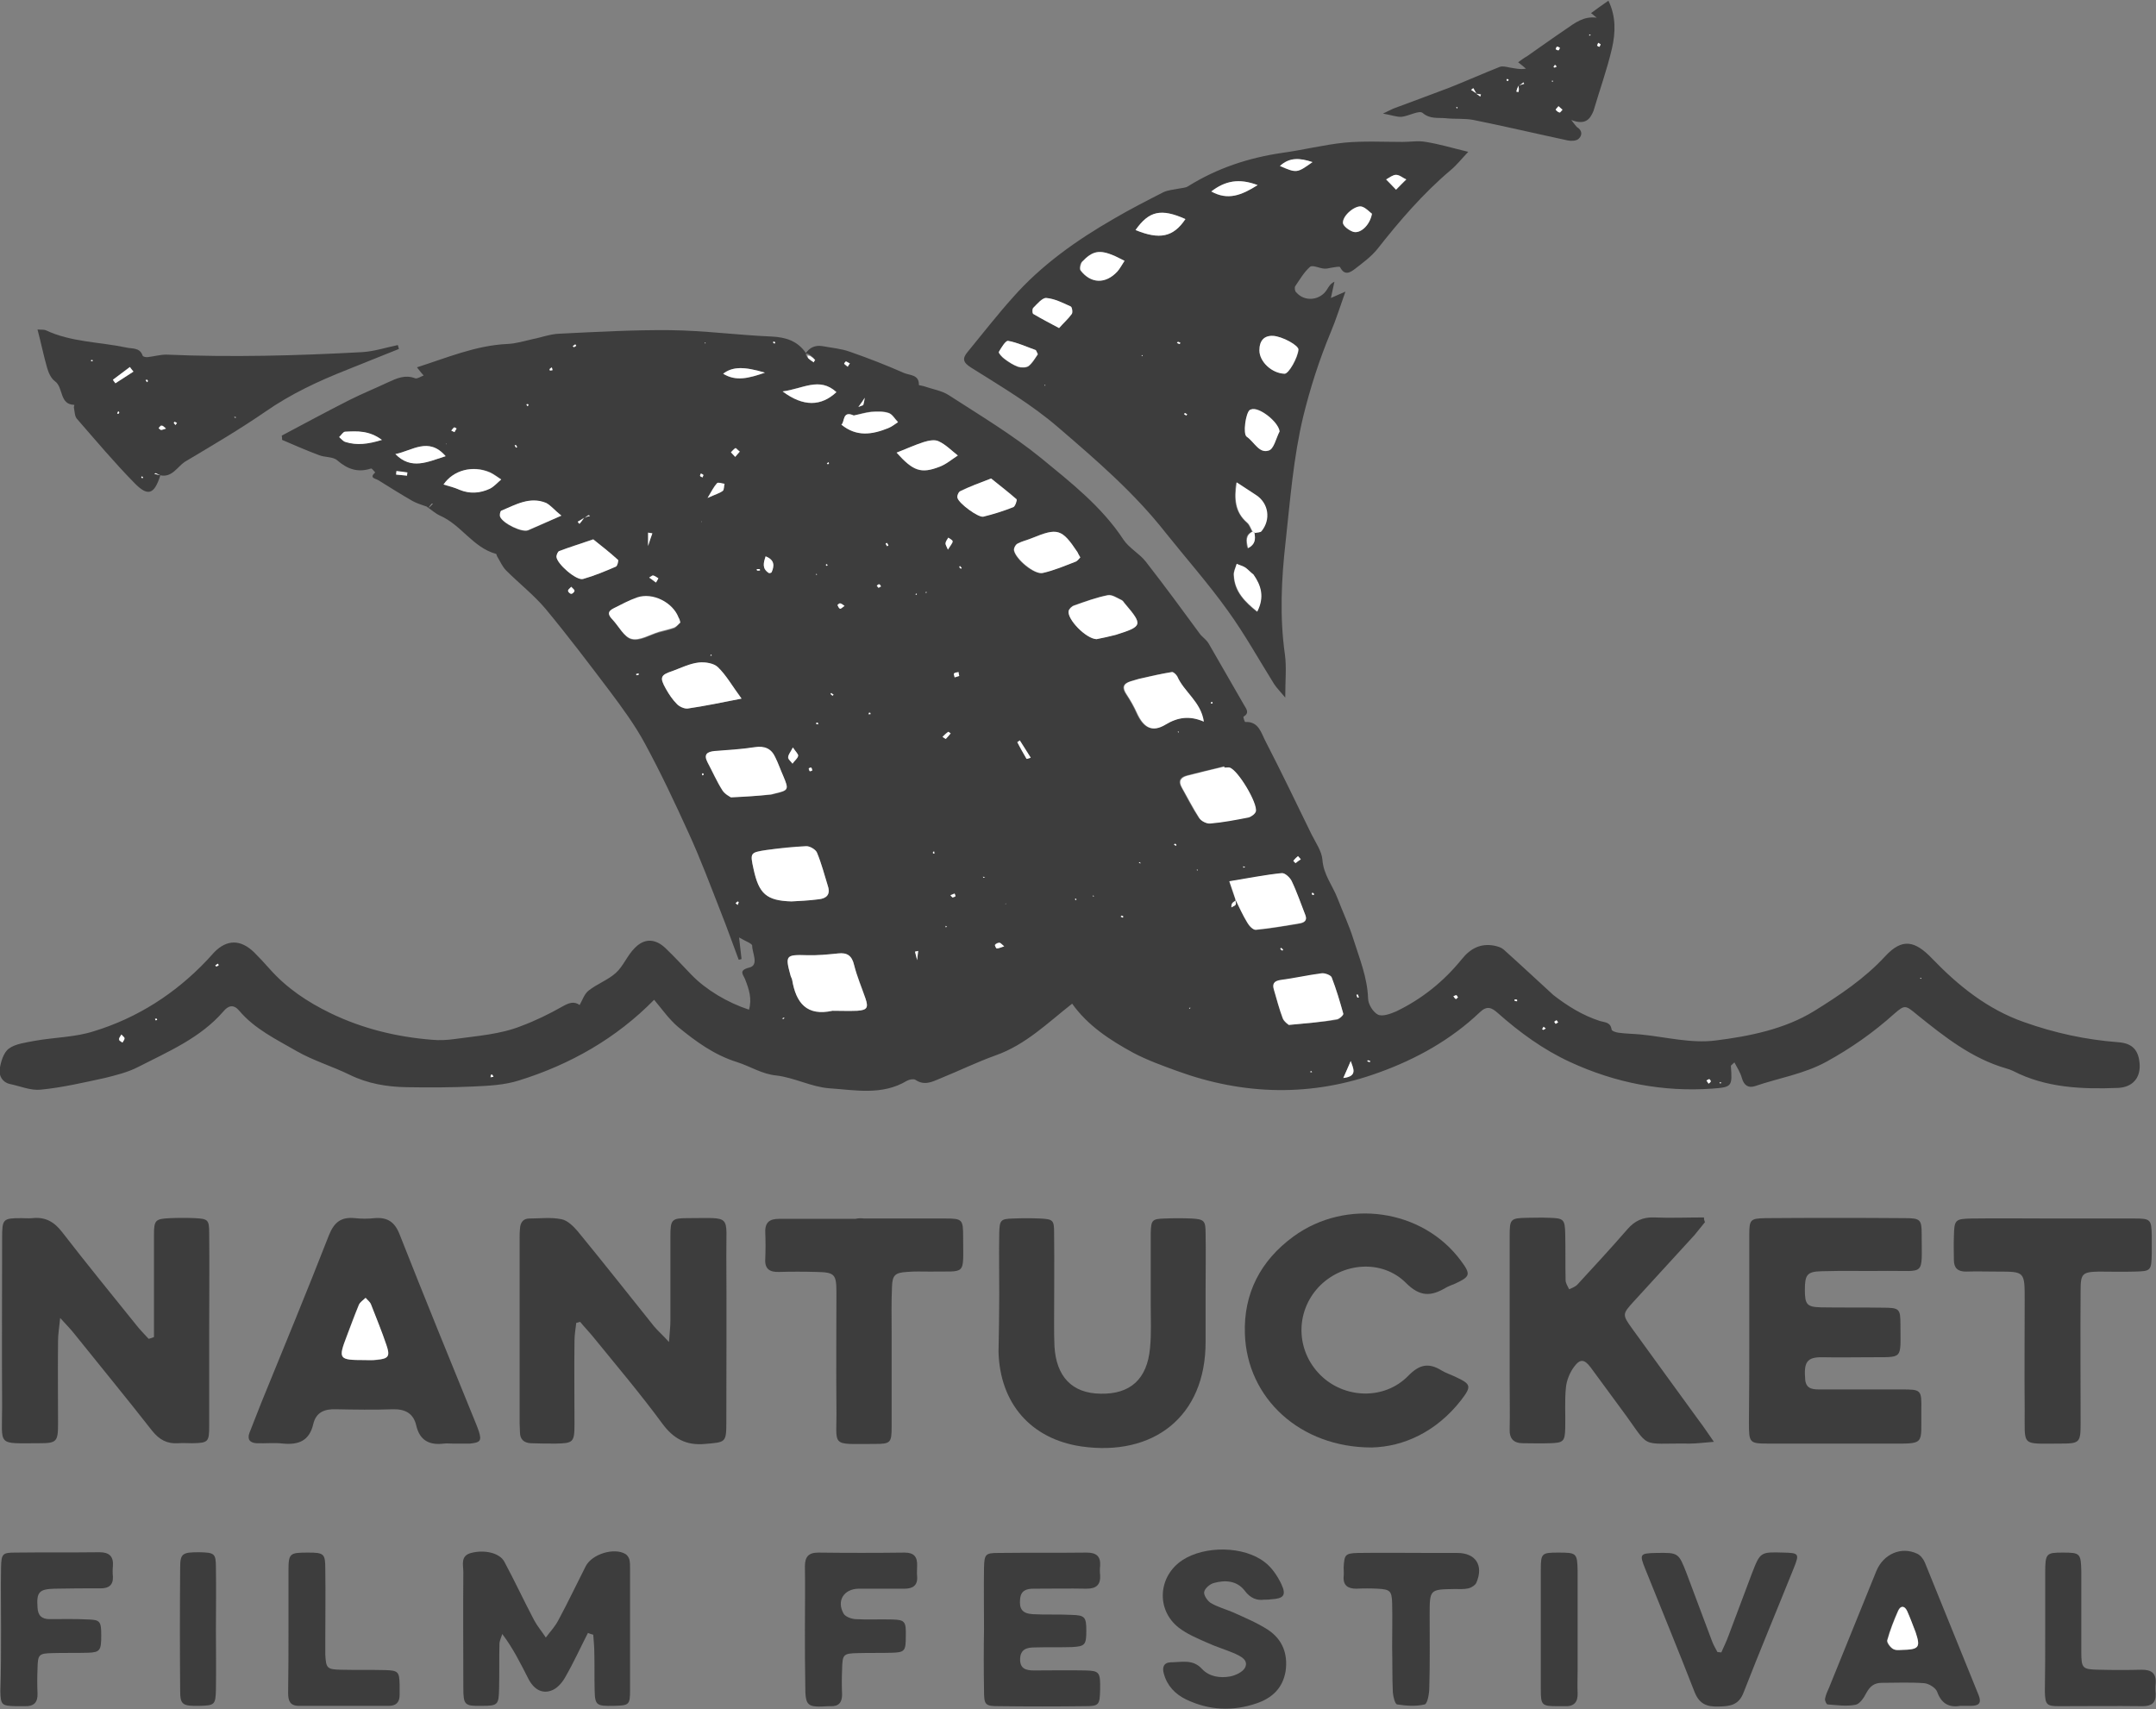 <?xml version="1.0" encoding="utf-8"?>
<!-- Generator: Adobe Illustrator 22.1.0, SVG Export Plug-In . SVG Version: 6.00 Build 0)  -->
<svg version="1.1" id="nantucket" xmlns="http://www.w3.org/2000/svg" xmlns:xlink="http://www.w3.org/1999/xlink" x="0px" y="0px"
	 viewBox="0 0 609.1 482.9" style="enable-background:new 0 0 609.1 482.9;" xml:space="preserve">
<rect x="0" y="0" width="609.1" height="482.9" fill="#808080" stroke="none"/>
<style type="text/css">
	.st0{fill:#3D3D3D;}
	.st1{fill:#FFFFFF;}
</style>
<g id="paths">
	<g>
		<path class="st0" d="M339.2,179.4c0.8,0.8,1.8,1.6,2.3,2.5c3.3,5.7,6.6,11.5,9.9,17.2c0.6,1.1,1.8,2.3-0.1,3.4
			c-0.1,0.1,0.3,1.5,0.5,1.5c3.8-0.2,4.5,3.1,5.7,5.4c4.5,8.7,8.7,17.5,13,26.3c1.2,2.4,2.9,4.8,3.1,7.2c0.3,4.3,2.9,7.3,4.3,11
			c1.5,3.9,3.3,7.7,4.5,11.6c1.7,5.4,3.9,10.7,4.1,16.6c0,1.6,1.4,3.9,2.8,4.6c1.2,0.6,3.5-0.2,5.1-0.9c7.3-3.5,13.5-8.5,18.6-14.8
			c2.4-3,5.3-4.5,9.1-3.8c1,0.2,2,0.5,2.7,1.1c4.8,4.3,9.5,8.7,14.2,13l-0.1-0.1c4,3.1,8.2,5.7,13.1,7.3c1.4,0.4,3,0.3,3.3,2.4
			c0,0.4,1.2,0.8,1.9,0.9c2.1,0.3,4.2,0.3,6.3,0.5c7.1,0.7,14.3,2.6,21.2,1.7c9.6-1.2,19.5-3.2,27.8-8.3c7.1-4.4,14.3-9.2,20.1-15.5
			c4.8-5.2,8.4-4.4,13.2,0.6c7.4,7.7,15.7,14.4,26,18c8.7,3.1,17.5,5,26.7,5.7c4.1,0.3,5.8,2.4,6,6.5c0.1,3.7-2.1,6.2-6.1,6.4
			c-10.2,0.4-20.4,0-29.7-4.8c-0.6-0.3-1.2-0.5-1.9-0.7c-9.7-2.8-17.4-8.9-25.1-15.1c-3.4-2.8-3.5-3-6.6-0.3
			c-5.9,5.3-12.2,9.7-19.1,13.5c-6.4,3.5-13.5,4.6-20.2,6.9c-1.9,0.6-3.1-0.2-3.7-2.3c-0.4-1.5-1.3-2.9-2.1-4.4c-0.6,0.6-1,0.8-1,1
			c0.4,5.7,0.4,6-5.2,6.4c-14,1-27.4-1.6-40.2-7.5c-7.6-3.5-14.3-8.4-20.5-13.9c-1.7-1.5-3-2.1-5-0.2c-8.2,7.8-17.9,13.2-28.4,17
			c-19.1,7-38.3,6.5-57.2-0.4c-4.1-1.5-8.3-3-12.3-5.1c-6.6-3.6-12.9-7.7-17.3-13.9c-6.9,5.4-13.1,11.6-21.6,14.6
			c-5.3,1.9-10.4,4.4-15.6,6.5c-2.2,0.9-4.5,2.2-7.1,0.4c-0.5-0.3-1.7-0.1-2.4,0.3c-7,4.2-14.6,2.6-22,2.1c-5-0.4-9.8-3-14.8-3.6
			c-4.2-0.4-7.4-2.6-11.2-3.8c-6.4-2-11.6-5.8-16.6-9.9c-2.6-2.2-4.6-5.1-6.8-7.7c-10.7,10.9-23.7,18.3-38.2,22.8
			c-4.1,1.3-8.5,1.5-12.8,1.7c-6.3,0.3-12.7,0.3-19,0.2c-5.5-0.1-10.9-1-16-3.5c-4.9-2.4-10.3-4-15-6.7c-5.7-3.3-11.8-6.2-16.2-11.4
			c-1.6-1.9-3.1-1.5-4.5,0.2c-6.5,7.5-15.5,11.3-24.1,15.7c-2.9,1.5-6.2,2.3-9.4,3.1c-6,1.3-12,2.7-18.1,3.3c-2.8,0.3-5.8-1-8.7-1.6
			c-2.2-0.5-3.1-2.4-2.9-4.1c0.3-2.1,1.1-4.8,2.6-5.9c1.9-1.4,4.8-1.7,7.3-2.2c5.6-1,11.4-1,16.7-2.7c12.4-3.8,23.1-10.7,32-20.1
			c0.7-0.7,1.3-1.5,2-2.2c3.6-3.7,7.5-3.7,11.3,0c1.5,1.5,3,3.1,4.4,4.7c4.8,5.4,10.6,9.3,17.2,12.5c9.1,4.4,18.7,6.7,28.6,7.5
			c2.1,0.2,4.3,0.1,6.4-0.2c6.4-0.9,12.9-1.3,18.9-3.7c4-1.5,7.9-3.4,11.6-5.5c1.8-1,3.2-1.6,4.9-0.4l-0.1,0.1
			c0.8-1.4,1.4-3.3,2.6-4.2c2.4-1.9,5.5-3,7.7-5c2.1-1.9,3.2-4.9,5.3-7c2.8-2.9,5.9-2.7,8.8,0.1c2.5,2.4,4.9,5,7.3,7.5
			c4.1,4.2,10.1,7.8,16.2,9.8c0.9-3.1,0-5.8-1.1-8.6c-0.5-1.3-2-2.5,1.2-3.3c2.8-0.7,0.8-4.1,0.8-6.2c0-0.6-2-1.3-3.7-2.3
			c0.3,2.6,0.5,4.4,0.7,6.1c-0.3,0.1-0.5,0.1-0.8,0.2c-1.7-4.5-3.3-9.1-5.1-13.6c-2.9-7.4-5.7-14.9-9-22.1
			c-3.9-8.6-7.9-17.1-12.4-25.4c-2.8-5.2-6.4-10.1-10-14.9c-5.9-7.8-11.8-15.6-18.1-23.2c-3.3-3.9-7.4-7.1-11.1-10.8
			c-1.1-1.1-1.7-2.6-2.5-3.9c-0.2-0.3-0.2-0.8-0.4-0.8c-6.5-1.8-9.8-8.2-15.8-10.8c-1.3-0.6-2.5-1.7-3.7-2.5
			c0.4-0.4,0.8-0.8,1.1-1.2c0,0,0.1,0.1,0.1,0.1c-0.4,0.4-0.7,0.8-1.1,1.1c-1.4-0.5-2.8-0.9-4.1-1.6c-3.3-1.9-6.5-3.9-9.7-5.9
			c-0.8-0.5-2.7-0.6-0.9-2.2c-0.4-0.4-0.9-1.2-1.2-1.1c-3.7,1.2-6.6,0.2-9.5-2.3c-1.2-1.1-3.5-0.8-5.2-1.5
			c-3.5-1.3-6.9-2.8-10.4-4.3c0-0.4,0-0.8-0.1-1.2c6.4-3.4,12.7-6.8,19.2-10.1c3.6-1.8,7.3-3.3,10.9-5c2.4-1.1,4.8-2.2,7.6-1.1
			c0.6,0.2,1.6-0.5,2.4-0.8c-0.6-0.6-1.1-1.3-1.9-2.3c8.5-2.7,16.6-6.2,25.6-6.6c2.3-0.1,4.6-0.8,6.8-1.3c2.6-0.5,5.2-1.5,7.8-1.6
			c10.4-0.5,20.8-1.1,31.3-1c9.6,0.1,19.1,1.4,28.7,1.8c4.1,0.2,7.4,1.3,9.7,4.7c0,0.3,0,0.7,0.2,0.9c0.5,0.5,1.1,0.8,1.6,1.2
			c0.1-0.2,0.5-0.6,0.4-0.7c-0.4-0.4-0.9-0.8-1.4-1.1c-0.3-0.2-0.6-0.2-0.9-0.2c1.1-1.7,2.7-2.4,4.7-2.1c2.6,0.5,5.3,0.7,7.8,1.6
			c5.2,1.8,10.3,3.8,15.3,6c1.6,0.7,4.3,0.4,4.2,3.4c0,0.1,1.1,0.2,1.6,0.4c2.3,0.8,4.9,1.2,6.9,2.5c8.8,5.7,18,11.2,26.1,17.8
			c8.4,6.9,17.1,13.7,23.2,23c1.6,2.4,4.5,3.9,6.3,6.2C329.3,165.9,334.3,172.7,339.2,179.4C339.3,179.5,339.3,179.4,339.2,179.4z
			 M198.2,147.3l0.1,0.2L198.2,147.3L198.2,147.3z M284.2,255.4l-0.2,0.1L284.2,255.4l0.1-0.2L284.2,255.4z M238.1,300.5
			L238.1,300.5L238.1,300.5z M126.1,125.4l-0.2,0.1L126.1,125.4L126.1,125.4z M348.1,214.5c-0.1,0.1-0.3,0.2-0.4,0.2
			C347.9,214.6,348,214.5,348.1,214.5L348.1,214.5z M165.1,146.4c-0.6,0.4-1.3,0.7-1.9,1.1c0.2,0.2,0.4,0.4,0.5,0.6
			C164.1,147.5,164.6,146.9,165.1,146.4c0.5-0.3,1-0.5,1.5-0.7c-0.1-0.1-0.3-0.2-0.4-0.2C165.8,145.8,165.4,146.1,165.1,146.4z
			 M259.1,271.3L259.1,271.3c0-0.8,0.2-1.7,0.3-2.6c-0.3,0.1-0.6,0.1-0.9,0.2C258.7,269.8,258.9,270.6,259.1,271.3z M183,154.2
			c0.4-1.2,0.9-2.4,1.3-3.5c-0.4-0.1-0.8-0.1-1.2-0.2C183.1,151.7,183.1,153,183,154.2C183.1,154.3,183.1,154.2,183,154.2z
			 M241.2,117.4L241.2,117.4c-3.3-1.5-2.5,1.9-3.5,2.5c4.2,3.6,8.7,2.9,13.2,1c1-0.4,1.9-1.1,2.8-1.7c-0.9-0.9-1.6-2.2-2.7-2.6
			c-1.5-0.5-3.3-0.4-4.9-0.3C244.4,116.5,242.8,117,241.2,117.4z M349,254.2c1.1,2.2,2.1,4.5,3.4,6.6c0.5,0.9,1.7,2,2.4,2
			c4.1-0.4,8.2-1.1,12.3-1.8c1.2-0.2,2.3-0.7,1.7-2.3c-1.3-3.2-2.4-6.5-3.9-9.7c-0.5-1-1.9-2.3-2.8-2.2c-4.9,0.5-9.7,1.5-14.8,2.3
			c0.7,2.3,1.2,3.8,1.8,5.3c-0.4,0.3-0.8,0.5-1.1,0.9c-0.2,0.3-0.1,0.7-0.2,1.1c0.4-0.2,1-0.4,1.2-0.8
			C349.3,255.2,349,254.7,349,254.2z M235.2,285.6c2.3,0,4.7,0.1,7,0c2.8-0.2,3.1-0.8,2.3-3.5c-1-3.2-2.4-6.2-3.2-9.4
			c-0.6-2.6-1.9-3.6-4.5-3.3c-3,0.3-6,0.6-8.9,0.5c-5.8-0.1-6.1,0.1-4.6,5.6c0.1,0.5,0.4,0.9,0.5,1.4
			C224.9,283.4,228,287.2,235.2,285.6z M223.6,254.7c1.7-0.1,4.7-0.2,7.7-0.6c2-0.2,3.5-1.2,2.6-3.7c-1-3.2-1.8-6.4-3.1-9.5
			c-0.4-0.9-2-1.9-3-1.8c-3.8,0.1-7.6,0.5-11.4,1.1c-4.5,0.7-4.5,0.8-3.5,5.4C214.4,252.5,216.5,254.5,223.6,254.7z M345.9,216.9
			c0-0.1-0.1-0.2-0.1-0.4c-3.5,0.9-7.1,1.7-10.6,2.6c-1.8,0.5-2.5,1.5-1.5,3.3c1.6,2.9,3.1,5.9,4.9,8.6c0.6,0.9,2.1,1.7,3.1,1.6
			c3.6-0.3,7.2-1,10.8-1.7c0.8-0.2,1.9-0.9,2.1-1.7c0.7-2.3-5.1-11.8-7.4-12.4C346.9,216.8,346.4,216.9,345.9,216.9z M206.5,225.3
			c4.4-0.3,7.7-0.5,11-0.7c0.5,0,1-0.2,1.4-0.3c3.9-0.9,4-1.2,2.4-4.9c-0.8-1.8-1.5-3.7-2.3-5.4c-1.2-2.4-3-3.2-5.7-2.8
			c-3.8,0.6-7.6,0.8-11.4,1.1c-2.1,0.2-3.2,0.9-2,3.2c1.4,2.6,2.6,5.4,4.2,7.9C204.8,224.5,206.2,225.1,206.5,225.3z M340.1,203.9
			c-0.8-5.6-5.6-8.3-7.7-12.8c-0.2-0.5-1-1.3-1.5-1.2c-3.1,0.5-6.1,1.2-9.2,1.9c-0.8,0.2-1.6,0.5-2.4,0.7c-2.2,0.7-2.4,1.9-1.2,3.7
			c1.1,1.6,2.1,3.4,2.9,5.2c1.9,4.2,4.3,5.6,8,3.4C332.8,202.6,336.1,202.1,340.1,203.9z M364.1,289.6c5.2-0.5,9.4-0.8,13.5-1.4
			c0.7-0.1,2-1.3,1.9-1.6c-0.9-3.5-1.9-7-3.3-10.3c-0.3-0.7-1.9-1.2-2.8-1.1c-3.9,0.5-7.8,1.3-11.7,1.9c-1.8,0.2-2.3,1.1-1.8,2.7
			c0.8,2.7,1.5,5.4,2.5,8.1C362.8,288.8,363.9,289.5,364.1,289.6z M209.5,197.4c-2.6-3.5-4.3-6.6-6.7-8.9c-1.2-1.1-3.7-1.5-5.4-1.3
			c-2.5,0.3-4.9,1.6-7.4,2.4c-3.4,1.2-3.7,1.8-1.9,5c0.9,1.6,1.9,3.1,3.2,4.4c0.7,0.7,2.1,1.4,3,1.2
			C199.1,199.5,203.9,198.5,209.5,197.4z M309.8,180.6c1.5-0.4,3.5-0.7,5.4-1.3c7.6-2.3,7.7-2.8,2.7-8.7c-0.3-0.4-0.6-0.9-1-1.1
			c-1.3-0.6-2.7-1.6-3.9-1.4c-3.2,0.7-6.4,1.8-9.5,2.9c-0.7,0.2-1.5,1-1.6,1.6C301.5,175,306.8,180.5,309.8,180.6z M192.2,175.9
			c-0.2-0.6-0.3-0.9-0.4-1.2c-1.6-4.3-7.3-7.2-11.7-5.7c-2.3,0.8-4.5,2-6.7,3.1c-1.8,0.9-1.4,1.9-0.3,3.1c1.8,1.9,3.3,5,5.4,5.5
			c2.3,0.6,5.1-1.3,7.8-2c1.4-0.4,2.9-0.7,4.3-1.2C191.3,177,191.8,176.3,192.2,175.9z M305.2,157.5c-0.4-0.7-0.6-1.1-0.9-1.5
			c-4.4-6.5-5.6-6.9-12.7-4c-1.4,0.6-2.9,0.9-4.2,1.6c-0.5,0.3-1.1,1.3-1,1.9c0.5,2.6,5.8,7,8.1,6.4c3.2-0.8,6.2-2.1,9.3-3.2
			C304.4,158.6,304.7,158,305.2,157.5z M167.6,152.4c-3.7,1.2-6.7,2.2-9.6,3.3c-0.4,0.2-0.8,1.1-0.8,1.6c0.1,2,5.7,6.8,7.5,6.3
			c3.2-0.9,6.3-2.2,9.3-3.5c0.4-0.2,0.8-1.7,0.6-1.9C172.3,156.2,169.8,154.3,167.6,152.4z M280,135.2c-3.3,1.3-6.1,2.3-8.7,3.5
			c-0.5,0.2-0.9,1.4-0.8,1.9c0.5,1.6,5.9,5.7,7.3,5.3c2.9-0.7,5.7-1.6,8.5-2.7c0.5-0.2,1.1-2,0.9-2.2
			C284.9,139,282.5,137.2,280,135.2z M253.3,127.9c4.7,5.3,6.9,6,12.1,4c1.9-0.7,3.5-2.1,5.2-3.2c-1.8-1.4-3.4-3-5.4-4
			c-1.1-0.5-2.9-0.2-4.2,0.2C258.5,125.7,256.2,126.8,253.3,127.9z M158.6,145.7c-1.9-1.5-2.9-2.9-4.3-3.5
			c-4.6-1.9-8.7,0.4-12.7,2.2c-0.3,0.1-0.5,1.2-0.3,1.7c0.8,1.9,6.2,4.5,7.9,3.8C152,148.7,154.8,147.4,158.6,145.7z M125.3,136.9
			c1.7,0.6,3.2,0.9,4.5,1.4c2.9,1.2,5.8,1.1,8.6-0.3c1.2-0.6,2.2-1.7,3.2-2.6c-1.1-0.7-2.1-1.5-3.2-2
			C133.6,131.4,128.1,132.8,125.3,136.9z M221.1,110.6c5.8,4.4,10.9,4.3,15.2,0.2C231.6,106.4,226.8,109.8,221.1,110.6z
			 M111.7,128.3c4.5,4.5,9.1,2.2,14.2,0.6C121.1,123.4,116.4,127.4,111.7,128.3z M107.9,124.3c-3.6-2.6-7-2.5-10.3-2.4
			c-0.6,0-1.1,1-1.7,1.5c0.6,0.5,1.1,1.2,1.8,1.4C100.8,125.9,103.9,125.5,107.9,124.3z M216.1,105.3c-5.9-1.8-9.2-1.7-11.8,0.3
			C207.9,107.8,211.4,107,216.1,105.3z M199.9,140.7c2.2-1,3.4-1.3,4.2-1.9c0.4-0.3,0.4-1.3,0.5-2c-0.7-0.1-1.8-0.6-2.1-0.2
			C201.7,137.4,201.1,138.6,199.9,140.7z M291.2,214.1c-1.1-1.7-2.1-3.3-3.1-4.9c-0.2,0.2-0.7,0.5-0.7,0.5c0.8,1.6,1.7,3.2,2.6,4.7
			C290,214.4,290.3,214.3,291.2,214.1z M224,211.2c-0.7,1.3-1.3,2.1-1.4,2.8c0,0.6,0.8,1.1,1.2,1.7c0.6-0.7,1.4-1.3,1.6-2.2
			C225.6,213.2,224.7,212.4,224,211.2z M379.5,304.6c4.2-0.5,2.7-2.8,2.1-4.8C381.1,301.1,380.5,302.5,379.5,304.6z M216.3,157.2
			c-0.5,1.8-1.1,3.4,0.8,4.7c0.2,0.1,0.7,0,0.8-0.2C218.7,159.9,218.8,158.3,216.3,157.2z M209,127.6c-0.5-0.5-1-1.1-1.2-1
			c-0.5,0.3-0.9,0.8-1.3,1.2c0.4,0.4,0.8,0.9,1.2,1.3C208.1,128.6,208.5,128.2,209,127.6z M185.3,164.6c0.3-0.5,0.5-0.8,0.7-1.2
			c-0.5-0.3-1-0.7-1.5-0.8c-0.3-0.1-0.7,0.4-1.1,0.6C184,163.6,184.6,164,185.3,164.6z M267.2,208.8c0.4-0.5,0.9-1,1.3-1.6
			c-0.2-0.1-0.6-0.5-0.7-0.4c-0.6,0.4-1.1,0.9-1.6,1.4C266.5,208.4,266.7,208.5,267.2,208.8z M366,243.9c0.5-0.4,1-0.8,1.5-1.1
			c-0.3-0.3-0.5-0.6-0.8-0.9c-0.4,0.4-0.9,0.9-1.3,1.3C365.4,243.3,365.7,243.6,366,243.9z M267.8,155.3c0.8-1.4,1.4-1.9,1.4-2.3
			c0-0.4-0.8-0.7-1.2-1c-0.3,0.5-0.7,1-0.8,1.6C267.1,153.9,267.4,154.4,267.8,155.3z M115,134.4c0-0.3,0.1-0.6,0.1-0.9
			c-1-0.1-2-0.2-3.1-0.4c0,0.3-0.1,0.7-0.1,1C112.9,134.2,114,134.3,115,134.4z M161.4,165.8c-0.4,0.5-1,0.8-0.9,1.2
			c0,0.3,0.6,0.9,0.9,0.8c0.3,0,0.9-0.5,0.9-0.9C162.3,166.6,161.8,166.3,161.4,165.8z M34.3,292.3c-0.4,0.7-0.8,1.1-0.7,1.5
			c0,0.3,0.6,0.5,0.9,0.8c0.2-0.4,0.6-0.8,0.6-1.2C35.2,293.1,34.7,292.8,34.3,292.3z M242.5,115c0.9-0.4,1.4-0.5,1.4-0.6
			c0.2-0.6,0.3-1.3,0.4-2C243.8,113.1,243.3,113.8,242.5,115z M240.1,102.7c-0.4-0.2-0.7-0.5-1.1-0.5c-0.1,0-0.5,0.6-0.5,0.7
			c0.3,0.3,0.6,0.5,1,0.8C239.6,103.4,239.8,103.2,240.1,102.7z M283.7,267.4c-0.7-0.6-1.1-1-1.4-1.1c-0.4,0-1,0.3-1.2,0.6
			c-0.1,0.2,0.3,1.1,0.5,1C282.2,268,282.7,267.7,283.7,267.4z M248.2,166.1c0.2-0.1,0.5-0.3,0.7-0.4c-0.2-0.2-0.3-0.6-0.5-0.6
			c-0.2,0-0.5,0.3-0.7,0.4C247.8,165.7,248,165.9,248.2,166.1z M482.9,304.9c-0.3,0.1-0.5,0.3-0.8,0.4c0.2,0.3,0.4,0.6,0.6,0.9
			c0.2-0.2,0.5-0.4,0.6-0.6C483.4,305.3,483.1,305.1,482.9,304.9z M238.6,171.2c-0.6-0.4-0.9-0.7-1.3-0.8c-0.2,0-0.7,0.4-0.7,0.5
			c0.2,0.4,0.4,0.9,0.7,1C237.6,172.1,238,171.6,238.6,171.2z M128.4,122.1c0.2-0.3,0.4-0.7,0.6-1.1c-0.3-0.1-0.6-0.4-0.7-0.3
			c-0.3,0.2-0.5,0.6-0.8,0.9C127.7,121.8,128,121.9,128.4,122.1z M208.4,255.7c0.1-0.2,0.3-0.5,0.3-0.7c0,0-0.3-0.3-0.3-0.2
			c-0.2,0.1-0.4,0.3-0.6,0.5C208,255.3,208.2,255.5,208.4,255.7z M383.9,281.8c-0.1-0.3-0.2-0.5-0.3-0.8c0,0-0.3,0.1-0.4,0.1
			c0.1,0.3,0.2,0.5,0.3,0.8C383.5,281.9,383.7,281.8,383.9,281.8z M198.5,134.9c0.1-0.3,0.3-0.6,0.2-0.7c-0.1-0.2-0.5-0.3-0.7-0.4
			c-0.1,0.2-0.3,0.6-0.2,0.7C197.9,134.7,198.2,134.7,198.5,134.9z M436.1,290.1c-0.1,0.2-0.3,0.4-0.4,0.7c0,0,0.3,0.3,0.3,0.2
			c0.2-0.1,0.4-0.2,0.7-0.4C436.5,290.5,436.3,290.3,436.1,290.1z M439.5,289.3c0.2-0.1,0.4-0.3,0.7-0.4c-0.2-0.2-0.3-0.6-0.5-0.6
			c-0.2,0-0.4,0.3-0.6,0.4C439.2,288.9,439.4,289.1,439.5,289.3z M271.7,160.4c-0.2-0.1-0.4-0.3-0.5-0.4c-0.1,0.1-0.2,0.3-0.2,0.3
			c0.1,0.2,0.3,0.3,0.5,0.5C271.5,160.6,271.6,160.5,271.7,160.4z M269.1,253.6c0.3-0.1,0.7-0.2,0.8-0.4c0.1-0.1-0.2-0.5-0.2-0.8
			c-0.4,0.2-0.8,0.4-1.2,0.5C268.7,253.2,268.9,253.4,269.1,253.6z M370.9,252.9c0.1-0.1,0.3-0.1,0.4-0.2c-0.2-0.2-0.4-0.3-0.5-0.5
			c-0.1,0.1-0.2,0.3-0.2,0.4C370.6,252.8,370.8,252.8,370.9,252.9z M149.3,114.5c-0.1-0.1-0.1-0.3-0.2-0.4c-0.1,0-0.3,0-0.4,0.1
			c0.1,0.2,0.2,0.4,0.3,0.5C149.2,114.7,149.3,114.6,149.3,114.5z M229.5,217.7c-0.1-0.3-0.2-0.6-0.4-0.8c-0.1-0.1-0.5,0.1-0.7,0.2
			c0.1,0.3,0.1,0.6,0.3,0.8C228.9,218,229.3,217.8,229.5,217.7z M180.5,190.6c0-0.1-0.1-0.2-0.1-0.4c-0.2,0.1-0.4,0.1-0.7,0.2
			c0,0,0.1,0.2,0.1,0.3C180,190.8,180.2,190.7,180.5,190.6z M271,191c-0.1-0.5-0.2-0.8-0.2-1.1c-0.4,0.1-0.9,0.2-1.3,0.4
			c-0.1,0.1,0.1,0.7,0.2,1.1C270.2,191.2,270.6,191.1,271,191z M235.5,196.3c-0.2-0.2-0.4-0.3-0.6-0.5c-0.1,0.1-0.3,0.3-0.2,0.3
			c0.2,0.2,0.4,0.3,0.6,0.5C235.3,196.5,235.4,196.4,235.5,196.3z M231.1,204.3c-0.1-0.1-0.2-0.2-0.3-0.1c-0.1,0-0.1,0.2-0.2,0.3
			c0.2,0.1,0.4,0.1,0.6,0.2C231.2,204.5,231.2,204.4,231.1,204.3z M156.1,104.6c-0.1-0.3-0.2-0.5-0.3-0.8c-0.2,0.2-0.4,0.3-0.6,0.5
			c-0.1,0.1,0.1,0.4,0.1,0.4C155.7,104.7,155.9,104.7,156.1,104.6z M342.6,198.7c0-0.1-0.1-0.2-0.1-0.4c-0.1,0-0.3,0.1-0.3,0.2
			c0,0.1,0,0.3,0.1,0.3C342.4,198.9,342.5,198.8,342.6,198.7z M61.8,272.7c-0.1-0.1-0.2-0.3-0.2-0.4c-0.2,0.2-0.5,0.3-0.7,0.5
			c0.1,0.1,0.2,0.3,0.3,0.3C61.4,273,61.6,272.9,61.8,272.7z M218.7,96.5c-0.1,0.1-0.3,0.1-0.4,0.2c0.2,0.1,0.3,0.3,0.5,0.4
			c0.1-0.1,0.2-0.3,0.2-0.3C219,96.7,218.8,96.6,218.7,96.5z M361.7,268.1c0.2,0.2,0.4,0.3,0.6,0.5c0.1-0.1,0.2-0.3,0.2-0.3
			c-0.2-0.2-0.4-0.3-0.6-0.5C361.8,267.9,361.7,268,361.7,268.1z M251,154.1c-0.1-0.2-0.3-0.4-0.4-0.6c-0.1,0.1-0.4,0.2-0.4,0.2
			c0.1,0.2,0.2,0.4,0.4,0.7C250.8,154.3,250.9,154.2,251,154.1z M316.9,258.7c-0.1,0.1-0.2,0.2-0.3,0.3c0.2,0.1,0.4,0.2,0.6,0.3
			c0-0.1,0.1-0.3,0.1-0.4C317.2,258.8,317,258.8,316.9,258.7z M162.8,97.7c-0.1-0.1-0.2-0.3-0.2-0.4c-0.2,0.2-0.5,0.3-0.7,0.5
			c0.1,0.1,0.2,0.3,0.3,0.3C162.4,98,162.6,97.9,162.8,97.7z M214.7,161.2c0-0.1,0-0.4-0.1-0.4c-0.3,0-0.6,0-0.8,0
			c0,0.1,0.1,0.4,0.1,0.4C214.2,161.3,214.4,161.2,214.7,161.2z M200.8,184.9l-0.1,0.4l0.4-0.1L200.8,184.9z M198.8,218.9
			c0-0.1,0-0.3-0.1-0.4c-0.1-0.1-0.3,0-0.4,0c0,0.2,0.1,0.4,0.1,0.5C198.6,219,198.7,219,198.8,218.9z M331.9,238.4
			c-0.1,0.1-0.2,0.2-0.3,0.3c0.2,0.1,0.4,0.2,0.6,0.3c0-0.1,0.1-0.3,0-0.4C332.2,238.4,332,238.4,331.9,238.4z M304,253.9
			c-0.1,0-0.3,0.1-0.3,0.1c0,0.1,0.1,0.2,0.1,0.3c0.1,0,0.3-0.1,0.3-0.1C304.1,254.2,304,254,304,253.9z M308.8,253l-0.1,0.4
			l0.3-0.1L308.8,253z M145.8,126.5c0.1-0.1,0.2-0.1,0.3-0.2c-0.1-0.2-0.3-0.4-0.4-0.6c0,0-0.2,0.1-0.3,0.2
			C145.5,126.1,145.7,126.3,145.8,126.5z M387.1,299.8c-0.2-0.1-0.5-0.2-0.7-0.2c0,0-0.1,0.2-0.1,0.3c0.2,0.1,0.5,0.2,0.7,0.2
			C387,300.1,387,299.9,387.1,299.8z M44.4,288.2c-0.1-0.1-0.1-0.3-0.2-0.4c-0.1,0-0.3,0.1-0.4,0.1c0.1,0.1,0.1,0.3,0.2,0.4
			C44.1,288.3,44.3,288.2,44.4,288.2z M221.6,287.5c-0.3,0.1-0.5,0.2-0.7,0.3c0.1,0,0.3,0.2,0.4,0.1
			C221.4,287.9,221.4,287.7,221.6,287.5z M428.6,282.9c0-0.1,0-0.4,0-0.4c-0.2-0.1-0.5-0.1-0.7-0.1c0,0.1,0,0.4,0,0.4
			C428.1,282.9,428.3,282.9,428.6,282.9z M139.4,304.3c-0.1-0.2-0.2-0.4-0.3-0.6c0-0.1-0.4,0-0.4,0c-0.1,0.2,0,0.4-0.1,0.7
			C138.9,304.3,139.2,304.3,139.4,304.3z M411.9,281.8c-0.2-0.2-0.3-0.6-0.5-0.6c-0.2,0-0.5,0.2-0.8,0.3c0.2,0.3,0.4,0.6,0.7,0.8
			C411.3,282.3,411.7,282,411.9,281.8z M263.6,240.7c0,0.1,0,0.3,0,0.3c0.1,0.1,0.2,0.1,0.4,0.1c0-0.2-0.1-0.4-0.1-0.6
			C263.8,240.7,263.7,240.7,263.6,240.7z M199.1,96.8l0,0.3l0.3-0.1L199.1,96.8z M333,207l0-0.3l-0.3,0.1L333,207z M542.8,276.3
			l-0.3,0l0.1,0.3L542.8,276.3z M336.2,285l0-0.3l-0.3,0.1L336.2,285z M267.2,261.6l0,0.4l0.4-0.1L267.2,261.6z M370.3,302.6l0,0.4
			l0.4-0.1L370.3,302.6z M278.3,247.9c-0.3-0.1-0.4-0.1-0.6-0.2c0,0.1,0.1,0.3,0.1,0.3C278,248.1,278.1,248,278.3,247.9z M486.4,306
			c-0.3-0.1-0.5-0.1-0.6-0.2c0,0.1,0.1,0.3,0.1,0.3C486,306.1,486.1,306,486.4,306z M338.3,246l0-0.3l-0.3,0.1L338.3,246z
			 M351.8,245c-0.3-0.1-0.5-0.2-0.6-0.2c0,0.1,0.1,0.3,0.1,0.4C351.4,245.1,351.6,245,351.8,245z M322.1,243.6
			c-0.1,0-0.3,0.1-0.4,0.1c0.2,0.1,0.4,0.2,0.5,0.3C322.1,243.9,322.1,243.8,322.1,243.6z M230.7,162.1l-0.2,0.3l0.3,0L230.7,162.1z
			 M261.5,167.3l0.2,0.3l0.2-0.3L261.5,167.3z M259,167.7l-0.4,0.2l0.4,0.2L259,167.7z M233.8,159.7c-0.1-0.1-0.1-0.2-0.2-0.3
			c-0.1,0.1-0.2,0.1-0.2,0.2c0,0.1,0.1,0.2,0.2,0.3C233.7,159.9,233.8,159.8,233.8,159.7z M233.9,131.2c0.1-0.1,0.3-0.2,0.3-0.3
			c0-0.1-0.1-0.2-0.2-0.3c-0.1,0.1-0.3,0.3-0.4,0.4C233.7,131.1,233.8,131.1,233.9,131.2z M245.5,201.4c0,0.1-0.1,0.2-0.1,0.4
			c0.2,0,0.4,0,0.6,0c0-0.1,0-0.3-0.1-0.4C245.8,201.4,245.6,201.4,245.5,201.4z"/>
		<path class="st0" d="M380.1,82.4c-1.4,3.9-2.6,7.8-4.2,11.6c-3.2,7.7-5.7,15.5-7.7,23.6c-2.8,11.7-3.7,23.6-5,35.5
			c-1.2,10.6-1.7,21.2-0.2,31.8c0.5,3.6,0.1,7.3,0.1,12.2c-1.5-1.8-2.5-2.8-3.2-3.9c-4.3-6.9-8.3-14.1-13-20.6
			c-5.5-7.7-11.8-14.8-17.7-22.2c-8.8-11.2-19.5-20.4-30.2-29.6c-7.5-6.5-16.2-11.6-24.6-16.9c-2.4-1.5-2.6-2.6-1-4.5
			c4.2-5.1,8.3-10.4,12.7-15.3c8.1-9.2,18-16.2,28.6-22.3c4.6-2.7,9.3-5.1,14-7.5c1.3-0.6,2.8-0.7,4.3-1c0.9-0.2,2-0.2,2.7-0.7
			c8.2-5.1,17-8,26.5-9.4c5.9-0.8,11.8-2.3,17.7-2.9c5.4-0.5,10.9-0.2,16.4-0.2c2.2,0,4.4-0.4,6.5,0c3.8,0.6,7.4,1.7,12,2.8
			c-1.9,2-3.3,3.8-5,5.2c-7.8,6.6-14.4,14.3-20.7,22.3c-1.7,2.1-4,3.8-6.2,5.5c-1.3,1-3,2.2-4.3-0.4c-0.1-0.3-1.5,0-2.2,0.1
			c-0.8,0.1-1.6,0.4-2.3,0.3c-1.4-0.1-3.3-1.1-4-0.5c-1.7,1.5-2.9,3.6-4.2,5.5c-0.2,0.4-0.1,1.4,0.3,1.7c2.4,2.8,6.8,2.3,8.7-0.8
			c0.5-0.8,0.9-1.6,2.1-2.2c-0.3,1.4-0.6,2.8-1,4.6C377.5,83.5,378.8,83,380.1,82.4C380.1,82.5,380.1,82.4,380.1,82.4z M354.1,162.4
			c-0.8-0.6-1.5-1.4-2.3-1.9c-0.8-0.5-1.7-0.8-2.5-1.1c-0.3,1.1-0.9,2.1-0.8,3.2c0.2,4.6,3.1,7.5,6.6,10.3
			C357.2,168.8,356.2,165.5,354.1,162.4c0.1-0.2,0.3-0.4,0.5-0.6C354.5,162,354.3,162.2,354.1,162.4z M354.4,150.6
			c0.6-0.1,1.5-0.1,1.8-0.5c2.7-3.3,2-7.9-1.5-10.2c-1.7-1.1-3.4-2.2-5.5-3.6c-0.7,4.6-0.4,8.4,3,11.4c0.7,0.6,1,1.6,1.5,2.5
			c-2,1-1.8,2.6-1.3,4.7C354.7,153.8,354.7,152.2,354.4,150.6z M355.8,99c0,3.2,3.6,6.5,7.2,6.6c1.1,0,3.7-4.5,3.9-6.8
			c0.1-1.2-4.6-3.7-7.2-3.9C357.1,94.8,355.8,96.2,355.8,99z M361.5,121.9c-0.3-2.7-5.9-7.2-8-6.2c-0.1,0.1-0.3,0.1-0.4,0.2
			c-1.1,0.9-2,6.7-0.8,7.5c2.1,1.4,3.4,4.9,6.2,3.9C359.9,126.9,360.5,123.8,361.5,121.9z M317.7,73.7c-1.1-0.6-2-1-2.9-1.4
			c-4.2-1.8-6.1-1.5-9.2,1.7c-0.5,0.5-0.8,1.9-0.4,2.4c2.9,3.8,7.1,3.9,10.4,0.3C316.4,75.9,316.9,74.9,317.7,73.7z M334.9,61.9
			c-6.9-3-10.2-2.3-14.1,3.1C327.6,67.8,331.5,67,334.9,61.9z M299.2,92.7c1.3-1.4,2.6-2.6,3.6-4c0.3-0.4,0.1-1.9-0.3-2.1
			c-2.2-1-4.6-2.2-6.9-2.4c-1.2-0.1-2.6,1.7-3.7,2.8c-0.3,0.3-0.2,1.5,0,1.7C294.1,90,296.4,91.2,299.2,92.7z M293.2,100.1
			c-0.3-0.6-0.4-1-0.6-1.1c-2.6-1-5.1-2.2-7.8-2.6c-0.7-0.1-2,1.9-2.6,3.1c-0.2,0.3,0.9,1.5,1.6,2c1.2,0.9,2.5,1.7,3.8,2.2
			c0.9,0.3,2.3,0.3,3-0.2C291.8,102.6,292.5,101.2,293.2,100.1z M387.6,60.4c-0.7-0.5-1.6-1.6-2.8-2c-1.8-0.6-5.6,2.4-5.4,4.6
			c0.1,0.9,1.7,2.1,2.9,2.5C384.3,66.1,387,63.7,387.6,60.4z M355.3,52.3c-5.3-2-9.1-1.2-13.1,1.8C346.9,56.7,350.7,55.2,355.3,52.3
			z M370.8,45.8c-3.7-1.2-6.5-1.3-9.2,1.1C366.4,48.9,366.5,48.9,370.8,45.8z M394.4,53.6c1.2-1.2,2.1-2,2.9-2.9
			c-1-0.5-1.9-1.3-2.9-1.3c-0.9,0-1.9,0.8-2.8,1.3C392.3,51.5,393.1,52.3,394.4,53.6z M335.4,117.1c-0.2-0.2-0.4-0.3-0.6-0.4
			c0,0-0.2,0.2-0.3,0.3c0.2,0.2,0.4,0.3,0.6,0.4C335.1,117.4,335.3,117.2,335.4,117.1z M333.5,96.9c-0.2-0.1-0.5-0.2-0.7-0.3
			c-0.1,0-0.2,0.2-0.3,0.3c0.2,0.1,0.5,0.2,0.7,0.3C333.3,97.2,333.4,97,333.5,96.9z M322.5,100.6l0.3,0l-0.1-0.3L322.5,100.6z
			 M295.3,108.7l-0.3,0.1l0.3,0.1L295.3,108.7z"/>
		<path class="st0" d="M43.5,377.8c0-3.1,0-6.3,0-9.4c0-6.5,0-13,0-19.5c0-4.2,0.4-4.5,4.6-4.7c2.3-0.1,4.7-0.1,7,0
			c3.6,0.2,4,0.4,4,4.2c0.1,9.2,0,18.3,0,27.5c0,9,0,18,0,27c0,4.6-0.3,4.8-4.8,4.9c-1.3,0-2.7-0.1-4,0c-3.1,0.2-5.3-1-7.3-3.5
			c-7.2-9.2-14.6-18.2-21.9-27.3c-1-1.3-2.1-2.4-4.1-4.6c-0.3,2.9-0.6,4.7-0.6,6.4c-0.1,7.8,0,15.7,0,23.5c0,5.1-0.4,5.5-5.4,5.5
			c-12,0-10.4,1-10.4-10.4c-0.1-15.8,0-31.7,0-47.5c0-5.5,0.2-5.7,5.5-5.7c1,0,2,0.1,3,0c3.7-0.4,6.2,1,8.5,4
			c6.8,8.8,13.9,17.5,20.9,26.2c1.1,1.4,2.3,2.6,3.5,3.9C42.5,378.2,43,378,43.5,377.8z"/>
		<path class="st0" d="M189,379.2c0.2-2.9,0.4-4.4,0.4-6c0-8,0-16,0-24c0-4.6,0.4-5,4.8-5c12.8,0,10.9-1.3,11,10.8
			c0.1,15.7,0,31.3,0,47c0,5.7-0.3,5.5-6,6c-5.4,0.5-9-1.5-12.2-5.9c-6.1-8.3-12.8-16.2-19.3-24.2c-1.2-1.5-2.6-2.9-3.8-4.4
			c-0.4,0.1-0.7,0.2-1.1,0.3c-0.2,1.7-0.5,3.4-0.5,5.1c-0.1,7.8,0,15.7,0,23.5c0,5.2-0.4,5.4-5.3,5.5c-2.3,0-4.7,0-7-0.1
			c-2-0.1-3.1-1.1-3.1-3.1c0-0.8-0.1-1.7-0.1-2.5c0-17.5,0-35,0-52.5c0-0.8,0-1.7,0.1-2.5c0.1-1.8,0.9-2.9,2.7-2.9
			c3,0,6.1-0.4,9,0.2c1.7,0.3,3.4,2,4.6,3.4c7.3,8.9,14.4,17.9,21.6,26.9C185.9,376.1,187.1,377.1,189,379.2z"/>
		<path class="st0" d="M494.2,375.4c0-8.8,0-17.7,0-26.5c0-4.3,0.3-4.6,4.5-4.7c13.2-0.1,26.3-0.1,39.5,0c4.3,0,4.7,0.4,4.7,4.5
			c0,12.1,1.2,10.3-9.8,10.4c-6.2,0.1-12.3-0.1-18.5,0.1c-4.1,0.1-4.7,1-4.7,5.3c0,4.1,0.6,4.8,4.5,4.9c5.8,0.1,11.7,0,17.5,0.1
			c4.7,0,5,0.3,5,4.7c0,10.3,1,9.2-8.9,9.3c-4.3,0-8.7,0.1-13,0c-4.7-0.1-5.4,1.5-5,6.4c0.3,2.8,2.5,2.7,4.5,2.7c7.5,0,15,0,22.5,0
			c5.8,0,5.9,0,5.8,5.9c-0.1,10,1.3,9.4-9.4,9.4c-11.2,0-22.3,0-33.5,0c-5.7,0-5.8-0.1-5.8-6C494.2,393.1,494.2,384.3,494.2,375.4z"
			/>
		<path class="st0" d="M481.7,345.3c-1,1.2-2,2.5-3,3.7c-5.7,6.3-11.5,12.5-17.2,18.8c-3.2,3.5-3.2,3.7-0.4,7.6
			c6.2,8.6,12.5,17.2,18.8,25.9c1.3,1.7,2.5,3.5,4.3,6.1c-2.8,0.2-4.8,0.5-6.8,0.5c-14.8-0.2-10.7,1.9-19.4-9.8
			c-2.9-3.9-5.7-7.8-8.6-11.7c-1.8-2.4-3-2.5-4.7-0.2c-1.2,1.6-2.1,3.8-2.3,5.8c-0.4,3.8-0.1,7.7-0.2,11.5c-0.1,3.8-0.5,4.2-4.4,4.3
			c-2.5,0.1-5,0-7.5,0c-2.7,0-3.9-1.3-3.8-4c0.1-4.5,0-9,0-13.5c0-13.7,0-27.3,0-41c0-4.9,0.2-5.1,5-5.2c2,0,4-0.1,6,0
			c4.3,0.1,4.6,0.4,4.7,4.6c0.1,4.3,0,8.7,0.1,13c0,0.9,0.6,1.7,1,2.6c0.8-0.4,1.8-0.7,2.4-1.4c4.7-5.1,9.5-10.3,14.1-15.6
			c2-2.3,4.3-3.4,7.4-3.3c4.7,0.2,9.5,0,14.2,0C481.4,344.6,481.5,345,481.7,345.3z"/>
		<path class="st0" d="M127.9,407.9c-0.8,0-1.7-0.1-2.5,0c-4,0.5-6.8-0.8-7.8-5.1c-0.8-3.5-3.2-4.7-6.7-4.6c-5.3,0.2-10.7,0.1-16,0
			c-3.2-0.1-5.6,0.8-6.4,4.2c-1.1,4.7-4.1,5.9-8.5,5.5c-2.5-0.3-5,0-7.5-0.1c-2-0.1-2.7-1.2-2-3c1.1-2.8,2.2-5.6,3.3-8.4
			c6.4-15.7,12.9-31.4,19.1-47.3c1.5-3.8,3.5-5.3,7.4-4.9c1.8,0.2,3.7,0.2,5.5,0c3.6-0.3,5.7,1,7.1,4.6c7.1,18,14.4,35.9,21.7,53.8
			c0.2,0.6,0.5,1.2,0.7,1.9c0.8,2.6,0.4,3.1-2.5,3.4c-0.3,0-0.7,0-1,0C130.6,407.9,129.3,407.9,127.9,407.9z M102.9,384.3
			c1.2,0,2.3,0.1,3.5,0c3.2-0.3,3.8-1,2.7-4.1c-1.3-3.9-2.8-7.8-4.4-11.6c-0.3-0.7-1-1.2-1.5-1.8c-0.6,0.6-1.5,1.2-1.9,2
			c-1.2,2.9-2.3,5.9-3.4,8.8C95.5,384,95.7,384.3,102.9,384.3z"/>
		<path class="st0" d="M282.3,365.9c0-5.8-0.1-11.7,0-17.5c0.1-3.7,0.4-4,4-4.1c2.5-0.1,5-0.1,7.5,0c3.7,0.2,4,0.4,4,4.1
			c0.1,8.5,0,17,0,25.5c0,2.2,0,4.3,0.1,6.5c0.5,8.6,5,13.3,13,13.4c8.4,0.2,13.2-4.1,14-12.9c0.4-4,0.2-8,0.2-12
			c0-6.8,0-13.7,0-20.5c0.1-3.7,0.4-4,4-4.1c2.5-0.1,5-0.1,7.5,0c3.6,0.2,4,0.6,4,4.2c0.1,5.3,0,10.7,0,16c0,4.8,0,9.7,0,14.5
			c0.1,21.5-15,32.6-35.1,29.7c-14.3-2.1-23-12.2-23.4-26.7C282.2,376.5,282.3,371.2,282.3,365.9z"/>
		<path class="st0" d="M387.5,409c-20.2,0-35.2-13.9-35.8-32.1c-0.4-11.4,4.4-20.7,13.7-27.5c14.9-10.9,36.5-7.8,47.3,6.8
			c2.9,3.9,2.7,4.5-1.6,6.5c-0.9,0.4-1.9,0.7-2.7,1.2c-4.1,2.4-7.2,2.6-11.2-1.4c-6.8-6.8-18.1-5.8-24.7,1.2
			c-6.6,7.1-6.4,17.9,0.5,24.8c6.7,6.7,18,7.2,24.8,0.3c3.2-3.3,5.8-3.8,9.4-1.6c1.3,0.8,2.7,1.2,4.1,1.9c4.3,2,4.5,2.6,1.5,6.5
			C405.8,404.6,396.5,408.8,387.5,409z"/>
		<path class="st0" d="M45.3,134.3c-1.7,5.4-3.5,6.1-7.3,2.2c-5.7-5.8-10.9-12-16.3-18.2c-0.6-0.7-0.6-2-0.8-3
			c-0.1-0.3,0.1-0.6,0.1-0.9c-4.3-0.1-3-4.9-5.5-6.7c-1.1-0.8-1.8-2.4-2.2-3.8c-1-3.5-1.7-7-2.7-10.8c1.1,0.1,1.8,0,2.3,0.2
			c7.2,3.4,15.2,3.3,22.8,4.9c1.6,0.4,3.8-0.1,4.6,2.3c0.1,0.3,1,0.5,1.5,0.4c1.7-0.2,3.5-0.7,5.2-0.7c18.4,0.8,36.9,0.3,55.3-0.7
			c3.4-0.2,6.7-1.3,10.1-2c0.1,0.4,0.2,0.7,0.3,1.1c-4.9,2-9.8,3.9-14.7,5.9c-8.1,3.2-15.8,6.8-23,11.8c-7.4,5.1-15.1,9.6-22.8,14.2
			C50.1,131.9,48.6,135,45.3,134.3c-0.5-0.2-0.9-0.4-1.3-0.6c-0.1,0-0.2,0.1-0.4,0.2C44.2,134,44.8,134.1,45.3,134.3z M37.1,101.5
			L37.1,101.5L37.1,101.5z M37.7,105c-0.3-0.4-0.7-0.9-1-1.3c-1.6,1.2-3.2,2.4-4.8,3.6c0.2,0.3,0.5,0.6,0.7,1
			C34.3,107.2,36,106.1,37.7,105z M46.9,121.1c-0.6-0.5-0.9-0.9-1.3-0.9c-0.3,0-0.6,0.5-0.8,0.7c0.2,0.2,0.4,0.5,0.7,0.5
			C45.9,121.5,46.3,121.3,46.9,121.1z M33.7,116.5c-0.1-0.1-0.2-0.2-0.3-0.3c-0.1,0.2-0.2,0.4-0.3,0.6c0.1,0,0.3,0.1,0.4,0.1
			C33.6,116.8,33.7,116.7,33.7,116.5z M50,119.5c-0.2-0.1-0.5-0.3-0.7-0.3c0,0-0.3,0.3-0.2,0.3c0.1,0.2,0.3,0.4,0.5,0.6
			C49.7,119.9,49.8,119.7,50,119.5z M41.8,107.7c-0.1-0.1-0.1-0.3-0.2-0.4c-0.1,0-0.3,0.1-0.4,0.1c0.1,0.2,0.2,0.4,0.4,0.6
			C41.6,107.9,41.7,107.8,41.8,107.7z M25.7,102c0.1,0,0.2,0.1,0.4,0.1c0-0.1,0.1-0.2,0.1-0.3c-0.1,0-0.2-0.1-0.4-0.1
			C25.8,101.7,25.8,101.9,25.7,102z M40.4,134.8c-0.1,0-0.3-0.1-0.4-0.1c0,0.1-0.1,0.3-0.1,0.3c0.1,0.1,0.2,0.1,0.4,0.2
			C40.3,135,40.4,134.9,40.4,134.8z M66.7,117.9c-0.2,0-0.4-0.1-0.6-0.1c0.1,0.1,0.2,0.2,0.2,0.2C66.5,118.1,66.6,117.9,66.7,117.9z
			"/>
		<path class="st0" d="M244.1,344.3c7.7,0,15.3,0,23,0c4.8,0,5,0.3,5,5.2c0,11.3,1.1,9.6-9.4,9.8c-2.2,0-4.3-0.1-6.5,0.1
			c-3.3,0.2-4.1,0.9-4.2,4.2c-0.2,4.3-0.1,8.7-0.1,13c0,8.8,0,17.6,0,26.5c0,4.6-0.3,4.9-4.8,4.9c-12.9,0-10.6,1.1-10.8-10.4
			c-0.1-10.8,0-21.6,0-32.4c0-5.2-0.5-5.7-5.7-5.8c-3.5-0.1-7-0.1-10.5,0c-2.7,0.1-4.1-0.9-3.9-3.7c0.1-2.5,0.1-5,0-7.5
			c-0.1-2.9,1.3-3.8,3.9-3.8c7.2,0,14.3,0,21.5,0C242.5,344.2,243.3,344.2,244.1,344.3C244.1,344.3,244.1,344.3,244.1,344.3z"/>
		<path class="st0" d="M580,344.3c7.7,0,15.3,0,23,0c4.6,0,4.8,0.3,4.9,4.8c0,1.7,0,3.3,0,5c-0.1,5-0.2,5.1-5,5.2
			c-3.3,0.1-6.7,0-10,0c-4.6,0.1-5.1,0.6-5.1,5.3c-0.1,12.5,0,24.9,0,37.4c0,5.7-0.2,5.9-5.9,5.9c-11.2,0-9.8,1-9.9-9.8
			c-0.1-10.3,0-20.6,0-30.9c0-7.9,0-7.9-7.6-7.9c-3,0-6-0.1-9,0c-2.3,0-3.4-1-3.4-3.3c0-2.2-0.1-4.3,0-6.5c0.1-4.9,0.3-5.1,5.1-5.2
			C564.7,344.2,572.4,344.3,580,344.3z"/>
		<path class="st0" d="M166.1,461.4c-2.1,4.1-4,8.3-6.3,12.3c-0.8,1.5-2.1,3.1-3.6,3.8c-2.8,1.3-5.3,0-6.9-3.1
			c-2.2-4.3-4.3-8.6-7.4-12.7c-0.3,1-0.8,1.9-0.8,2.9c-0.1,4.2,0,8.3-0.1,12.5c-0.1,4.6-0.3,4.9-4.8,4.9c-5,0.1-5.3-0.2-5.3-5.3
			c0-10.8-0.1-21.7,0-32.5c0-2-0.9-4.6,2.2-5.4c3.8-1,8.1,0,9.4,2.5c2.9,5.4,5.5,11,8.4,16.5c0.9,1.7,2.2,3.2,3.3,4.9
			c1.2-1.6,2.7-3.2,3.6-5c2.7-5,5.1-10.1,7.7-15.2c1.8-3.4,8-5.3,11.2-3.4c0.5,0.3,0.9,0.9,1.1,1.5c0.2,0.8,0.2,1.6,0.2,2.5
			c0,11.5,0,23,0,34.5c0,4.2-0.3,4.3-4.7,4.4c-4.8,0.1-5.2-0.2-5.3-4.3c-0.1-3.7,0-7.3-0.1-11c0-1.6-0.2-3.2-0.3-4.8
			C167.1,461.8,166.6,461.6,166.1,461.4z"/>
		<path class="st0" d="M278,460.4c0-5.8-0.1-11.6,0-17.5c0.1-3.7,0.4-4.1,4-4.1c8.3-0.1,16.6,0,25-0.1c2.8,0,4,1.1,3.8,3.8
			c-0.1,0.8-0.1,1.7,0,2.5c0.2,2.8-1.1,3.9-3.8,3.9c-5-0.1-10,0-15,0c-2,0-3.6,0.5-3.8,2.9c-0.3,2.8,0.6,4.1,3.5,4.3
			c3.6,0.2,7.3,0,11,0.2c3.8,0.1,4.2,0.6,4.2,4.5c0,4-0.4,4.4-4.1,4.6c-3.5,0.1-7,0-10.5,0.1c-2.2,0-4,0.5-4.1,3.2
			c-0.1,2.8,1.6,3.3,3.9,3.3c4.8,0,9.7-0.1,14.5,0c4,0.1,4.3,0.5,4.2,5.4c-0.1,4.4-0.3,4.7-4.4,4.7c-8,0.1-16,0.1-24,0
			c-4.2,0-4.4-0.3-4.4-4.7C277.9,471.7,277.9,466,278,460.4C278,460.4,278,460.4,278,460.4z"/>
		<path class="st0" d="M357.2,452c-2.1,0.3-4-0.4-5.6-2.6c-2.2-2.8-5.5-3-8.7-2.1c-1.1,0.3-2.5,1.5-2.7,2.5
			c-0.2,0.9,0.9,2.5,1.8,3.1c2,1.2,4.3,1.8,6.4,2.7c3.3,1.5,6.7,2.9,9.8,4.9c4.1,2.7,5.7,6.8,5,11.7c-0.8,4.8-3.8,7.6-8.2,9.1
			c-6.8,2.3-13.4,2-19.9-1.1c-3.1-1.5-5.4-3.9-6.3-7.3c-0.5-1.7-0.1-3.1,1.9-3.2c3.1,0,6.3-1,8.9,1.9c2.1,2.2,5.1,2.6,7.9,2.1
			c1.6-0.3,3.7-1.3,4.3-2.6c0.9-2.1-1.3-3.1-3-3.9c-2.6-1.1-5.3-1.9-7.9-3.1c-2.7-1.2-5.6-2.4-7.9-4.2c-6.5-5.1-5.8-14.6,1.1-19.1
			c6.3-4.1,17.3-4,23.2,0.6c2,1.5,3.6,3.9,4.7,6.2c1.5,3.2,0.6,4.1-2.9,4.3C358.6,452,358.1,452,357.2,452z"/>
		<path class="st0" d="M553.9,482c-2.9,0.5-5.3-0.3-6.6-3.9c-0.4-1.2-2.4-2.4-3.7-2.5c-4-0.3-8-0.1-12-0.1c-2.1,0-3.3,1-4.3,2.8
			c-0.7,1.4-1.9,3.2-3.1,3.4c-2.5,0.5-5.3,0.1-7.9-0.1c-0.3,0-0.8-1.1-0.7-1.6c0.2-1.1,0.7-2.2,1.2-3.3c4.4-10.9,8.9-21.9,13.3-32.8
			c2-4.8,7-7,11.5-4.9c0.9,0.4,1.8,1.5,2.2,2.5c5.1,12.5,10.1,25,15.2,37.5c0.9,2.3,0,3-2.2,3C556,482,555.2,482,553.9,482z
			 M537.2,466.2c5-0.1,5.5-0.7,3.9-5c-0.7-2-1.5-4.1-2.4-6c-0.7-1.5-1.8-1.6-2.5-0.1c-1.2,2.7-2.3,5.5-3.1,8.4
			c-0.2,0.6,0.8,1.9,1.6,2.4C535.5,466.4,536.7,466.2,537.2,466.2z"/>
		<path class="st0" d="M443.9,33.9c1,1.3,1.3,1.7,1.6,2c1.5,0.9,1.6,2.3,0.5,3.3c-0.6,0.6-2,0.7-3,0.5c-8.9-1.9-17.8-4-26.7-5.8
			c-2.6-0.5-5.3-0.2-7.9-0.5c-2.2-0.2-4.4,0.3-6.5-1.5c-1-0.8-3.9,0.9-5.9,1.1c-1.4,0.1-2.9-0.5-5.3-0.9c1.5-0.7,2.2-1.1,2.9-1.4
			c5.3-2,10.6-3.9,15.8-5.9c4.8-1.9,9.5-4,14.3-5.9c0.8-0.3,1.9,0,2.9,0.2c1.4,0.2,2.8,0.6,4.5,0.3c-0.7-0.6-1.4-1.2-2.2-1.8
			c0.8-0.6,1.6-1.2,2.5-1.7c3.6-2.5,7.2-5.1,10.9-7.6c2.6-1.8,5.1-3.8,8.8-3.3c-0.5-0.4-1.1-0.9-1.6-1.3c1.5-1.1,3-2.2,4.9-3.5
			c2.2,4.5,2,9.1,1,13.5c-1.4,6-3.5,11.8-5.2,17.6C449.2,33.8,447.8,35.4,443.9,33.9z M429,24.2c0.5-0.2,1.1-0.4,1.6-0.6
			c-0.1-0.1-0.1-0.3-0.2-0.4C430,23.6,429.5,23.9,429,24.2c-0.1,0.4-0.3,0.6-0.4,0.9c-0.1,0.3-0.2,0.6-0.2,0.8
			c0.2,0,0.4,0.1,0.6,0.1c0-0.3,0.1-0.6,0.1-0.9C429,24.8,429,24.5,429,24.2z M417.1,26.4c0.4,0.3,0.8,0.6,1.1,0.9
			c0.1-0.2,0.2-0.4,0.2-0.6C418,26.6,417.5,26.5,417.1,26.4c-0.3-0.4-0.6-1-0.8-1.5c-0.2,0.2-0.4,0.3-0.6,0.5
			C416.1,25.7,416.6,26,417.1,26.4z M440.3,30c-0.3,0.4-0.8,0.9-0.7,1c0.2,0.4,0.7,0.7,1.1,0.8c0.2,0,0.5-0.5,0.8-0.8
			C441.1,30.7,440.8,30.4,440.3,30z M438.3,22.9l0.4,0.2l0.1-0.3L438.3,22.9z M425.8,22.3c-0.1,0.1-0.2,0.3-0.2,0.4
			c0,0.1,0.2,0.1,0.4,0.2c0.1-0.1,0.2-0.3,0.2-0.4C426.1,22.4,425.9,22.3,425.8,22.3z M439.3,18.3c-0.2,0.2-0.3,0.4-0.5,0.6
			c0.1,0.1,0.3,0.2,0.3,0.2c0.2-0.1,0.4-0.2,0.6-0.3C439.7,18.7,439.5,18.5,439.3,18.3z M440.7,13.5c-0.3-0.1-0.6-0.4-0.8-0.3
			c-0.2,0-0.3,0.5-0.4,0.7c0.3,0.1,0.6,0.3,0.8,0.3C440.4,14.2,440.5,13.8,440.7,13.5z M452.2,12.5c-0.2-0.1-0.5-0.2-0.7-0.4
			c-0.1,0.3-0.2,0.5-0.3,0.8c0.2,0.1,0.5,0.3,0.7,0.3C452,13.1,452.1,12.7,452.2,12.5z M411.4,30.3l0.2,0.4l0.2-0.4L411.4,30.3z
			 M449,9.7l0,0.4l0.4-0.2L449,9.7z"/>
		<path class="st0" d="M0.3,460.3c0-5.8-0.1-11.6,0-17.5c0.1-3.7,0.4-4.1,3.9-4.1c8-0.1,16,0,23.9-0.1c2.8,0,4,1.2,3.8,3.9
			c-0.1,1-0.1,2,0,3c0.1,2.4-1.2,3.3-3.4,3.3c-4.3,0-8.6,0-13,0.1c-4.5,0.1-5.2,1-4.9,5.3c0.1,2.3,1.2,3.3,3.4,3.3
			c3.7,0,7.3-0.1,11,0.1c3.3,0.1,3.6,0.6,3.6,4.5c0,4.2-0.3,4.8-3.8,4.9c-3.3,0.1-6.7,0-10,0.1c-3.9,0.1-4.1,0.4-4.2,4.4
			c-0.1,2.3-0.1,4.7,0,7c0.1,2.5-1,3.7-3.6,3.6c-0.8,0-1.7,0-2.5,0c-4-0.1-4.3-0.3-4.4-4.2C0.3,472,0.3,466.2,0.3,460.3z"/>
		<path class="st0" d="M227.4,460.6c0-6,0.1-12,0-18c0-2.7,1-3.9,3.8-3.9c8.1,0.1,16.3,0.1,24.4,0c2.6,0,3.6,1.2,3.5,3.7
			c0,1-0.1,2,0,3c0.2,2.6-1.2,3.5-3.6,3.5c-4.3,0-8.6,0-13,0c-4.1,0.1-6.2,3.4-4.2,7c0.5,0.9,2.1,1.5,3.3,1.6c3.5,0.2,7,0,10.5,0.1
			c3.6,0.1,3.9,0.6,3.8,4.8c0,4.1-0.3,4.5-4,4.6c-3.2,0.1-6.3,0-9.5,0.1c-4.2,0.1-4.4,0.3-4.5,4.7c-0.1,2.3-0.1,4.7,0,7
			c0,2.3-1,3.4-3.3,3.3c-0.2,0-0.3,0-0.5,0c-6.2,0.4-6.6,0-6.6-6C227.4,470.9,227.4,465.7,227.4,460.6
			C227.4,460.6,227.4,460.6,227.4,460.6z"/>
		<path class="st0" d="M486.3,466.9c0.7-1.6,1.5-3.2,2.1-4.9c2.2-5.8,4.3-11.5,6.5-17.3c2.4-6.2,2.4-6.2,9-6
			c4.3,0.1,4.5,0.3,2.9,4.3c-4.7,11.7-9.6,23.4-14.2,35.2c-1.4,3.7-3.9,3.9-7,4c-3.3,0.1-5.5-0.6-6.9-4.2
			c-4.5-11.6-9.3-23.2-13.9-34.7c-1.7-4.2-1.5-4.4,3.1-4.5c6.3-0.1,6.3-0.1,8.6,5.8c2.4,6.4,4.8,12.8,7.2,19.2c0.4,1.1,1,2,1.5,3
			C485.5,466.8,485.9,466.9,486.3,466.9z"/>
		<path class="st0" d="M393.3,465.5c0-4.2,0.1-8.3,0-12.5c-0.1-3.5-0.6-3.9-4.1-4.1c-2-0.1-4-0.1-6,0c-2.4,0-3.8-0.9-3.6-3.5
			c0.1-0.8,0-1.7,0-2.5c0.2-3.6,0.4-4,4.1-4.1c7-0.1,14,0,21,0c2.3,0,4.7,0,7,0c5.2,0,7.5,3.5,5.4,8.4c-0.3,0.7-1.4,1.4-2.2,1.6
			c-1.3,0.3-2.6,0.2-4,0.2c-7,0.1-7,0.1-7,7.3c0,6.8,0.1,13.7-0.1,20.5c0,1.7-0.5,4.6-1.3,4.8c-2.5,0.6-5.2,0.4-7.8,0
			c-0.6-0.1-1.1-2.2-1.2-3.4C393.3,473.9,393.4,469.7,393.3,465.5C393.3,465.5,393.3,465.5,393.3,465.5z"/>
		<path class="st0" d="M81.5,459.9c0-5.3,0-10.7,0-16c0-5,0.3-5.2,5.5-5.2c4.6,0,4.9,0.3,4.9,4.8c0.1,6.7,0,13.3,0,20
			c0,1.3,0,2.7,0,4c0.2,3.9,0.5,4.2,4.4,4.3c4.2,0.1,8.3,0,12.5,0.1c3.7,0.1,4,0.5,4.1,4c0,1,0,2,0,3c0,2-0.9,3.1-3,3.1
			c-8.5,0-17,0-25.5,0c-2.5,0-3-1.5-3-3.6C81.5,472.2,81.5,466.1,81.5,459.9C81.5,459.9,81.5,459.9,81.5,459.9z"/>
		<path class="st0" d="M577.8,460.4c0-5.3,0-10.7,0-16c0-5.5,0.3-5.7,5-5.7c4.9,0,5.1,0.2,5.2,5.5c0,7.5,0,15,0,22.5
			c0,4.8,0.3,5,5.1,5.1c4,0.1,8,0.1,12,0c2.6,0,4.1,0.9,3.9,3.8c-0.1,1-0.1,2,0,3c0.1,2.6-1.2,3.5-3.7,3.5c-7.8-0.1-15.6,0-23.5,0
			c-3.6,0-4-0.4-4.1-4.1C577.8,472.1,577.8,466.3,577.8,460.4C577.8,460.4,577.8,460.4,577.8,460.4z"/>
		<path class="st0" d="M435.3,460.4c0-5.7,0-11.3,0-17c0-4.5,0.3-4.7,4.9-4.7c5.2,0,5.4,0.1,5.5,5.2c0,9.3,0,18.6,0,28
			c0,2.2-0.1,4.3,0,6.5c0.1,2.4-0.9,3.8-3.5,3.7c-0.7,0-1.3,0-2,0c-4.6,0-4.9-0.2-4.9-4.7C435.3,471.7,435.3,466,435.3,460.4z"/>
		<path class="st0" d="M61,460.6c0,5.6,0.1,11.3,0,16.9c-0.1,4.2-0.4,4.4-4.6,4.5c-4.8,0.1-5.5-0.3-5.5-4.2
			c-0.1-11.6-0.1-23.3,0-34.9c0-4,0.7-4.3,5.4-4.3c4.3,0.1,4.7,0.3,4.7,4.4C61.1,449,61,454.8,61,460.6z"/>
		<path class="st1" d="M235.2,285.6c-7.3,1.6-10.3-2.2-11.4-8.7c-0.1-0.5-0.4-0.9-0.5-1.4c-1.5-5.5-1.3-5.8,4.6-5.6
			c3,0.1,6-0.2,8.9-0.5c2.6-0.3,3.9,0.7,4.5,3.3c0.8,3.2,2.1,6.3,3.2,9.4c0.9,2.6,0.5,3.3-2.3,3.5
			C239.9,285.7,237.5,285.6,235.2,285.6z"/>
		<path class="st1" d="M223.6,254.7c-7.1-0.2-9.2-2.2-10.7-9.1c-1-4.6-1-4.7,3.5-5.4c3.8-0.5,7.6-0.9,11.4-1.1c1,0,2.6,0.9,3,1.8
			c1.3,3.1,2.1,6.3,3.1,9.5c0.8,2.5-0.6,3.5-2.6,3.7C228.3,254.5,225.3,254.6,223.6,254.7z"/>
		<path class="st1" d="M345.9,216.9c0.5,0,1-0.1,1.5,0c2.3,0.6,8,10.1,7.4,12.4c-0.2,0.7-1.3,1.5-2.1,1.7c-3.6,0.7-7.2,1.4-10.8,1.7
			c-1,0.1-2.6-0.7-3.1-1.6c-1.8-2.8-3.3-5.8-4.9-8.6c-1-1.8-0.3-2.8,1.5-3.3c3.5-0.9,7.1-1.8,10.6-2.6
			C345.8,216.7,345.9,216.8,345.9,216.9z"/>
		<path class="st1" d="M349.1,254.3c-0.5-1.5-1-3.1-1.8-5.3c5-0.8,9.9-1.8,14.8-2.3c0.9-0.1,2.3,1.2,2.8,2.2
			c1.5,3.1,2.6,6.4,3.9,9.7c0.6,1.6-0.5,2.1-1.7,2.3c-4.1,0.7-8.2,1.4-12.3,1.8c-0.8,0.1-1.9-1.1-2.4-2c-1.3-2.1-2.3-4.4-3.4-6.6
			L349.1,254.3z"/>
		<path class="st1" d="M206.5,225.3c-0.3-0.2-1.7-0.9-2.4-2c-1.6-2.5-2.8-5.3-4.2-7.9c-1.2-2.3-0.1-3,2-3.2
			c3.8-0.3,7.6-0.5,11.4-1.1c2.7-0.4,4.6,0.4,5.7,2.8c0.9,1.8,1.5,3.6,2.3,5.4c1.6,3.8,1.5,4-2.4,4.9c-0.5,0.1-1,0.3-1.4,0.3
			C214.2,224.9,210.9,225.1,206.5,225.3z"/>
		<path class="st1" d="M340.1,203.9c-4-1.7-7.3-1.3-10.9,0.9c-3.7,2.2-6.1,0.8-8-3.4c-0.8-1.8-1.8-3.5-2.9-5.2
			c-1.2-1.8-1.1-3,1.2-3.7c0.8-0.2,1.6-0.5,2.4-0.7c3.1-0.7,6.1-1.4,9.2-1.9c0.4-0.1,1.2,0.7,1.5,1.2
			C334.5,195.5,339.3,198.3,340.1,203.9z"/>
		<path class="st1" d="M364.1,289.6c-0.2-0.2-1.3-0.9-1.7-1.9c-1-2.6-1.7-5.4-2.5-8.1c-0.5-1.6,0-2.4,1.8-2.7
			c3.9-0.5,7.8-1.4,11.7-1.9c0.9-0.1,2.5,0.5,2.8,1.1c1.3,3.4,2.3,6.8,3.3,10.3c0.1,0.4-1.2,1.6-1.9,1.6
			C373.5,288.8,369.4,289.1,364.1,289.6z"/>
		<path class="st1" d="M209.5,197.4c-5.6,1.1-10.4,2.1-15.2,2.8c-0.9,0.1-2.3-0.5-3-1.2c-1.3-1.3-2.3-2.8-3.2-4.4
			c-1.8-3.2-1.5-3.9,1.9-5c2.4-0.9,4.8-2.1,7.4-2.4c1.8-0.2,4.3,0.2,5.4,1.3C205.2,190.8,206.9,193.9,209.5,197.4z"/>
		<path class="st1" d="M309.8,180.6c-3-0.1-8.3-5.6-7.9-7.9c0.1-0.6,0.9-1.4,1.6-1.6c3.1-1.1,6.3-2.3,9.5-2.9
			c1.2-0.2,2.6,0.8,3.9,1.4c0.4,0.2,0.6,0.7,1,1.1c5,5.9,4.9,6.3-2.7,8.7C313.3,179.9,311.3,180.3,309.8,180.6z"/>
		<path class="st1" d="M192.2,175.9c-0.5,0.4-1,1.1-1.7,1.4c-1.4,0.5-2.8,0.8-4.3,1.2c-2.6,0.8-5.5,2.6-7.8,2
			c-2.1-0.5-3.6-3.6-5.4-5.5c-1.2-1.2-1.5-2.2,0.3-3.1c2.2-1.1,4.4-2.3,6.7-3.1c4.4-1.5,10.1,1.4,11.7,5.7
			C192,175,192.1,175.3,192.2,175.9z"/>
		<path class="st1" d="M305.2,157.5c-0.4,0.4-0.8,1-1.3,1.2c-3.1,1.2-6.1,2.5-9.3,3.2c-2.3,0.5-7.6-3.9-8.1-6.4
			c-0.1-0.6,0.4-1.6,1-1.9c1.3-0.7,2.8-1,4.2-1.6c7.1-2.9,8.3-2.6,12.7,4C304.6,156.4,304.8,156.9,305.2,157.5z"/>
		<path class="st1" d="M167.6,152.4c2.3,1.8,4.7,3.7,7,5.8c0.2,0.2-0.2,1.8-0.6,1.9c-3,1.3-6.1,2.6-9.3,3.5
			c-1.9,0.5-7.4-4.3-7.5-6.3c0-0.5,0.4-1.5,0.8-1.6C160.9,154.6,163.9,153.7,167.6,152.4z"/>
		<path class="st1" d="M280,135.2c2.5,2,4.9,3.9,7.2,5.9c0.2,0.2-0.4,2-0.9,2.2c-2.8,1.1-5.6,2-8.5,2.7c-1.4,0.3-6.9-3.7-7.3-5.3
			c-0.2-0.6,0.3-1.7,0.8-1.9C273.9,137.5,276.6,136.5,280,135.2z"/>
		<path class="st1" d="M253.3,127.9c2.8-1.1,5.2-2.2,7.7-3c1.3-0.4,3.1-0.8,4.2-0.2c2,0.9,3.6,2.6,5.4,4c-1.7,1.1-3.3,2.5-5.2,3.2
			C260.2,133.9,258,133.1,253.3,127.9z"/>
		<path class="st1" d="M158.6,145.7c-3.7,1.6-6.6,2.9-9.4,4.1c-1.7,0.7-7.1-1.9-7.9-3.8c-0.2-0.5,0-1.5,0.3-1.7
			c4.1-1.7,8.1-4.1,12.7-2.2C155.6,142.8,156.7,144.2,158.6,145.7z"/>
		<path class="st1" d="M125.3,136.9c2.8-4.1,8.3-5.5,13.1-3.4c1.1,0.5,2.1,1.3,3.2,2c-1.1,0.9-2,2-3.2,2.6c-2.8,1.3-5.7,1.5-8.6,0.3
			C128.5,137.8,127.1,137.4,125.3,136.9z"/>
		<path class="st1" d="M241.2,117.4c1.6-0.3,3.2-0.8,4.9-1c1.6-0.1,3.4-0.2,4.9,0.3c1.1,0.3,1.8,1.7,2.7,2.6
			c-0.9,0.6-1.8,1.3-2.8,1.7c-4.5,1.8-8.9,2.5-13.2-1C238.7,119.3,237.9,115.9,241.2,117.4L241.2,117.4z"/>
		<path class="st1" d="M221.1,110.6c5.7-0.7,10.4-4.2,15.2,0.2C232,114.8,227,115,221.1,110.6z"/>
		<path class="st1" d="M111.7,128.3c4.7-0.9,9.4-5,14.2,0.6C120.8,130.5,116.2,132.9,111.7,128.3z"/>
		<path class="st1" d="M107.9,124.3c-3.9,1.2-7.1,1.6-10.3,0.6c-0.7-0.2-1.2-0.9-1.8-1.4c0.6-0.5,1.1-1.5,1.7-1.5
			C100.9,121.8,104.3,121.6,107.9,124.3z"/>
		<path class="st1" d="M216.1,105.3c-4.7,1.6-8.2,2.5-11.8,0.3C206.9,103.6,210.1,103.5,216.1,105.3z"/>
		<path class="st1" d="M199.9,140.7c1.2-2,1.8-3.2,2.7-4.2c0.3-0.3,1.4,0.1,2.1,0.2c-0.2,0.7-0.1,1.7-0.5,2
			C203.2,139.4,202.1,139.7,199.9,140.7z"/>
		<path class="st1" d="M291.2,214.1c-0.9,0.3-1.2,0.4-1.2,0.3c-0.9-1.6-1.8-3.1-2.6-4.7c0,0,0.5-0.3,0.7-0.5
			C289.1,210.8,290.1,212.3,291.2,214.1z"/>
		<path class="st1" d="M224,211.2c0.8,1.2,1.6,1.9,1.5,2.4c-0.2,0.8-1.1,1.4-1.6,2.2c-0.4-0.6-1.2-1.2-1.2-1.7
			C222.6,213.3,223.3,212.6,224,211.2z"/>
		<path class="st1" d="M379.5,304.6c0.9-2.1,1.5-3.4,2.1-4.8C382.2,301.7,383.8,304.1,379.5,304.6z"/>
		<path class="st1" d="M216.3,157.2c2.6,1,2.5,2.7,1.7,4.5c-0.1,0.2-0.7,0.3-0.8,0.2C215.2,160.6,215.7,159,216.3,157.2z"/>
		<path class="st1" d="M209,127.6c-0.5,0.6-0.9,1-1.3,1.5c-0.4-0.4-0.8-0.9-1.2-1.3c0.4-0.4,0.8-0.9,1.3-1.2
			C207.9,126.6,208.4,127.2,209,127.6z"/>
		<path class="st1" d="M183.1,154.3c0-1.3,0-2.5,0-3.8c0.4,0.1,0.8,0.1,1.2,0.2C183.9,151.8,183.5,153,183.1,154.3L183.1,154.3z"/>
		<path class="st1" d="M185.3,164.6c-0.8-0.6-1.3-1-1.9-1.4c0.4-0.2,0.8-0.6,1.1-0.6c0.5,0.1,1,0.5,1.5,0.8
			C185.8,163.7,185.7,164.1,185.3,164.6z"/>
		<path class="st1" d="M267.2,208.8c-0.5-0.3-0.7-0.4-0.9-0.6c0.5-0.5,1-1,1.6-1.4c0.1-0.1,0.4,0.3,0.7,0.4
			C268.1,207.8,267.7,208.3,267.2,208.8z"/>
		<path class="st1" d="M366,243.9c-0.3-0.3-0.6-0.6-0.6-0.7c0.4-0.5,0.8-0.9,1.3-1.3c0.3,0.3,0.5,0.6,0.8,0.9
			C367,243.1,366.5,243.5,366,243.9z"/>
		<path class="st1" d="M267.8,155.3c-0.4-0.9-0.7-1.4-0.7-1.8c0.1-0.6,0.5-1.1,0.8-1.6c0.4,0.3,1.2,0.7,1.2,1
			C269.2,153.4,268.6,154,267.8,155.3z"/>
		<path class="st1" d="M115,134.4c-1-0.1-2-0.2-3.1-0.3c0-0.3,0.1-0.7,0.1-1c1,0.1,2,0.2,3.1,0.4C115,133.8,115,134.1,115,134.4z"/>
		<path class="st1" d="M161.4,165.8c0.4,0.5,0.9,0.8,0.9,1.1c0,0.4-0.6,0.9-0.9,0.9c-0.3,0-0.9-0.5-0.9-0.8
			C160.4,166.6,160.9,166.3,161.4,165.8z"/>
		<path class="st1" d="M34.3,292.3c0.4,0.5,0.9,0.8,0.9,1.1c0,0.4-0.4,0.8-0.6,1.2c-0.3-0.3-0.9-0.5-0.9-0.8
			C33.5,293.4,33.9,293,34.3,292.3z"/>
		<path class="st1" d="M242.5,115c0.9-1.2,1.4-1.9,1.8-2.6c-0.1,0.7-0.2,1.3-0.4,2C243.8,114.6,243.4,114.6,242.5,115z"/>
		<path class="st1" d="M240.1,102.7c-0.3,0.4-0.5,0.7-0.6,0.9c-0.3-0.3-0.7-0.5-1-0.8c-0.1-0.1,0.4-0.7,0.5-0.7
			C239.4,102.3,239.7,102.5,240.1,102.7z"/>
		<path class="st1" d="M283.7,267.4c-1,0.3-1.5,0.6-2.1,0.6c-0.2,0-0.6-0.9-0.5-1c0.2-0.3,0.8-0.6,1.2-0.6
			C282.6,266.3,283,266.8,283.7,267.4z"/>
		<path class="st1" d="M248.2,166.1c-0.2-0.2-0.3-0.4-0.5-0.6c0.2-0.2,0.5-0.5,0.7-0.4c0.2,0,0.4,0.4,0.5,0.6
			C248.7,165.8,248.4,166,248.2,166.1z"/>
		<path class="st1" d="M482.9,304.9c0.2,0.2,0.5,0.5,0.4,0.7c0,0.2-0.4,0.4-0.6,0.6c-0.2-0.3-0.4-0.6-0.6-0.9
			C482.4,305.1,482.7,305,482.9,304.9z"/>
		<path class="st1" d="M228,100.4c0.3,0.1,0.7,0.1,0.9,0.2c0.5,0.3,1,0.7,1.4,1.1c0,0-0.3,0.4-0.4,0.7c-0.6-0.4-1.1-0.7-1.6-1.2
			c-0.2-0.2-0.1-0.6-0.2-0.9L228,100.4z"/>
		<path class="st1" d="M238.6,171.2c-0.6,0.4-1,0.9-1.3,0.8c-0.3-0.1-0.5-0.6-0.7-1c0-0.1,0.5-0.5,0.7-0.5
			C237.7,170.5,238,170.8,238.6,171.2z"/>
		<path class="st1" d="M128.4,122.1c-0.4-0.2-0.6-0.3-0.9-0.4c0.2-0.3,0.5-0.7,0.8-0.9c0.1-0.1,0.5,0.2,0.7,0.3
			C128.8,121.4,128.6,121.7,128.4,122.1z"/>
		<path class="st1" d="M259.1,271.3c-0.2-0.8-0.4-1.6-0.6-2.4c0.3-0.1,0.6-0.1,0.9-0.2C259.3,269.7,259.2,270.5,259.1,271.3
			L259.1,271.3z"/>
		<path class="st1" d="M208.4,255.7c-0.2-0.2-0.4-0.3-0.6-0.5c0.2-0.2,0.4-0.3,0.6-0.5c0.1,0,0.3,0.2,0.3,0.2
			C208.6,255.2,208.5,255.4,208.4,255.7z"/>
		<path class="st1" d="M383.9,281.8c-0.1,0-0.4,0.1-0.4,0.1c-0.1-0.2-0.2-0.5-0.3-0.8c0.1,0,0.4-0.1,0.4-0.1
			C383.7,281.3,383.8,281.5,383.9,281.8z"/>
		<path class="st1" d="M165,146.3c-0.4,0.6-0.8,1.2-1.3,1.7c-0.2-0.2-0.4-0.4-0.5-0.6C163.8,147.1,164.4,146.7,165,146.3
			C165.1,146.4,165,146.3,165,146.3z"/>
		<path class="st1" d="M198.5,134.9c-0.2-0.1-0.6-0.2-0.7-0.4c-0.1-0.1,0.1-0.5,0.2-0.7c0.2,0.1,0.6,0.2,0.7,0.4
			C198.8,134.3,198.5,134.6,198.5,134.9z"/>
		<path class="st1" d="M436.1,290.1c0.2,0.2,0.4,0.4,0.6,0.5c-0.2,0.1-0.4,0.3-0.7,0.4c-0.1,0-0.3-0.2-0.3-0.2
			C435.8,290.5,436,290.3,436.1,290.1z"/>
		<path class="st1" d="M439.5,289.3c-0.2-0.2-0.3-0.4-0.4-0.6c0.2-0.1,0.5-0.4,0.6-0.4c0.2,0,0.3,0.4,0.5,0.6
			C440,289,439.8,289.1,439.5,289.3z"/>
		<path class="st1" d="M271.7,160.4c-0.1,0.1-0.1,0.2-0.2,0.3c-0.2-0.1-0.4-0.3-0.5-0.5c0,0,0.1-0.2,0.2-0.3
			C271.3,160.1,271.5,160.3,271.7,160.4z"/>
		<path class="st1" d="M349,254.2c0,0.5,0.3,1,0.1,1.4c-0.2,0.4-0.8,0.5-1.2,0.8c0-0.4,0-0.8,0.2-1.1c0.2-0.4,0.7-0.6,1.1-0.9
			L349,254.2z"/>
		<path class="st1" d="M269.1,253.6c-0.2-0.2-0.4-0.4-0.6-0.6c0.4-0.2,0.8-0.4,1.2-0.5c0.1,0.3,0.3,0.6,0.2,0.8
			C269.8,253.4,269.4,253.5,269.1,253.6z"/>
		<path class="st1" d="M370.9,252.9c-0.1-0.1-0.3-0.2-0.3-0.3c0-0.1,0.1-0.3,0.2-0.4c0.2,0.2,0.4,0.3,0.5,0.5
			C371.2,252.8,371,252.9,370.9,252.9z"/>
		<path class="st1" d="M149.3,114.5c-0.1,0.1-0.2,0.2-0.3,0.3c-0.1-0.2-0.2-0.4-0.3-0.5c0.1,0,0.3-0.1,0.4-0.1
			C149.3,114.2,149.3,114.4,149.3,114.5z"/>
		<path class="st1" d="M229.5,217.7c-0.3,0.1-0.6,0.3-0.7,0.2c-0.2-0.1-0.2-0.5-0.3-0.8c0.2-0.1,0.6-0.3,0.7-0.2
			C229.4,217.1,229.4,217.4,229.5,217.7z"/>
		<path class="st1" d="M180.5,190.6c-0.2,0.1-0.4,0.2-0.7,0.2c0-0.1-0.1-0.3-0.1-0.3c0.2-0.1,0.4-0.2,0.7-0.2
			C180.4,190.4,180.4,190.5,180.5,190.6z"/>
		<path class="st1" d="M271,191c-0.4,0.1-0.8,0.3-1.3,0.4c-0.1-0.4-0.3-1-0.2-1.1c0.3-0.3,0.8-0.3,1.3-0.4
			C270.8,190.2,270.9,190.5,271,191z"/>
		<path class="st1" d="M235.5,196.3c-0.1,0.1-0.2,0.2-0.3,0.3c-0.2-0.2-0.4-0.3-0.6-0.5c0,0,0.2-0.2,0.2-0.3
			C235.1,196,235.3,196.2,235.5,196.3z"/>
		<path class="st1" d="M231.1,204.3c0,0.1,0,0.2,0,0.4c-0.2-0.1-0.4-0.1-0.6-0.2c0.1-0.1,0.1-0.3,0.2-0.3
			C230.9,204.1,231,204.2,231.1,204.3z"/>
		<path class="st1" d="M156.1,104.6c-0.2,0-0.5,0.1-0.7,0.1c0,0-0.2-0.3-0.1-0.4c0.1-0.2,0.4-0.3,0.6-0.5
			C156,104.1,156.1,104.4,156.1,104.6z"/>
		<path class="st1" d="M342.6,198.7c-0.1,0-0.3,0.1-0.4,0.1c-0.1,0-0.2-0.3-0.1-0.3c0.1-0.1,0.2-0.1,0.3-0.2
			C342.5,198.5,342.6,198.6,342.6,198.7z"/>
		<path class="st1" d="M61.8,272.7c-0.2,0.2-0.4,0.3-0.7,0.4c0,0-0.2-0.2-0.3-0.3c0.2-0.2,0.5-0.3,0.7-0.5
			C61.7,272.4,61.7,272.6,61.8,272.7z"/>
		<path class="st1" d="M218.7,96.5c0.1,0.1,0.3,0.2,0.3,0.3c0,0.1-0.1,0.2-0.2,0.3c-0.2-0.1-0.3-0.3-0.5-0.4
			C218.4,96.7,218.6,96.6,218.7,96.5z"/>
		<path class="st1" d="M361.7,268.1c0.1-0.1,0.2-0.2,0.2-0.3c0.2,0.2,0.4,0.3,0.6,0.5c0,0-0.1,0.2-0.2,0.3
			C362,268.5,361.8,268.3,361.7,268.1z"/>
		<path class="st1" d="M251,154.1c-0.1,0.1-0.3,0.2-0.4,0.2c-0.1-0.2-0.3-0.4-0.4-0.7c0,0,0.2-0.2,0.4-0.2
			C250.8,153.7,250.9,153.9,251,154.1z"/>
		<path class="st1" d="M316.9,258.7c0.1,0.1,0.3,0.1,0.4,0.2c0.1,0.1,0,0.3-0.1,0.4c-0.2-0.1-0.4-0.2-0.6-0.3
			C316.7,258.9,316.8,258.8,316.9,258.7z"/>
		<path class="st1" d="M162.8,97.7c-0.2,0.1-0.4,0.3-0.7,0.4c0,0-0.2-0.2-0.3-0.3c0.2-0.2,0.5-0.3,0.7-0.5
			C162.7,97.5,162.8,97.6,162.8,97.7z"/>
		<path class="st1" d="M214.7,161.2c-0.3,0-0.5,0.1-0.8,0c-0.1,0-0.1-0.3-0.1-0.4c0.3,0,0.6,0,0.8,0
			C214.7,160.8,214.7,161.1,214.7,161.2z"/>
		<polygon class="st1" points="200.8,184.9 201.1,185.2 200.7,185.3 		"/>
		<path class="st1" d="M198.8,218.9c-0.1,0.1-0.2,0.1-0.4,0.2c0-0.2-0.1-0.4-0.1-0.5c0.1,0,0.3,0,0.4,0
			C198.8,218.6,198.8,218.8,198.8,218.9z"/>
		<path class="st1" d="M331.9,238.4c0.1,0.1,0.3,0.1,0.4,0.2c0.1,0.1,0,0.3,0,0.4c-0.2-0.1-0.4-0.2-0.6-0.3
			C331.7,238.6,331.8,238.5,331.9,238.4z"/>
		<path class="st1" d="M304,253.9c0,0.1,0.1,0.2,0.1,0.3c0,0.1-0.2,0.1-0.3,0.1c0-0.1-0.1-0.2-0.1-0.3
			C303.7,254,303.9,254,304,253.9z"/>
		<polygon class="st1" points="308.8,253 309.1,253.2 308.8,253.3 		"/>
		<path class="st1" d="M145.8,126.5c-0.1-0.2-0.3-0.4-0.4-0.6c0.1-0.1,0.3-0.2,0.3-0.2c0.2,0.2,0.3,0.4,0.4,0.6
			C146,126.4,145.9,126.5,145.8,126.5z"/>
		<path class="st1" d="M387.1,299.8c0,0.1-0.1,0.3-0.1,0.3c-0.2-0.1-0.5-0.1-0.7-0.2c0-0.1,0.1-0.3,0.1-0.3
			C386.6,299.6,386.8,299.7,387.1,299.8z"/>
		<path class="st1" d="M44.4,288.2c-0.1,0-0.3,0.1-0.4,0.1c-0.1,0-0.1-0.2-0.2-0.4c0.1,0,0.3-0.1,0.4-0.1
			C44.3,287.9,44.4,288.1,44.4,288.2z"/>
		<path class="st1" d="M221.6,287.5c-0.1,0.2-0.1,0.4-0.2,0.4c-0.1,0-0.3-0.1-0.4-0.1C221.1,287.7,221.3,287.6,221.6,287.5z"/>
		<path class="st1" d="M428.6,282.9c-0.2,0-0.5,0-0.7-0.1c0,0,0-0.2,0-0.4c0.2,0,0.5,0,0.7,0.1C428.6,282.5,428.6,282.8,428.6,282.9
			z"/>
		<path class="st1" d="M139.4,304.3c-0.3,0-0.5,0-0.8,0.1c0-0.2,0-0.5,0.1-0.7c0,0,0.3-0.1,0.4,0C139.2,303.8,139.3,304,139.4,304.3
			z"/>
		<path class="st1" d="M411.9,281.8c-0.2,0.2-0.5,0.5-0.6,0.5c-0.3-0.2-0.5-0.5-0.7-0.8c0.3-0.1,0.6-0.3,0.8-0.3
			C411.6,281.2,411.7,281.6,411.9,281.8z"/>
		<path class="st1" d="M165.1,146.4c0.4-0.3,0.8-0.6,1.2-0.8c0.1,0,0.3,0.1,0.4,0.2C166.1,145.9,165.5,146.1,165.1,146.4
			C165,146.3,165.1,146.4,165.1,146.4z"/>
		<path class="st1" d="M263.6,240.7c0.1,0,0.2-0.1,0.3-0.1c0,0.2,0.1,0.4,0.1,0.6c-0.1,0-0.3,0-0.4-0.1
			C263.5,241,263.6,240.9,263.6,240.7z"/>
		<path class="st1" d="M348.1,214.4c-0.1,0.1-0.2,0.2-0.3,0.3C347.9,214.6,348,214.5,348.1,214.4L348.1,214.4z"/>
		<polygon class="st1" points="199.1,96.8 199.4,96.9 199.1,97 		"/>
		<polygon class="st1" points="333,207 332.7,206.8 333,206.7 		"/>
		<polygon class="st1" points="542.8,276.3 542.6,276.6 542.5,276.3 		"/>
		<polygon class="st1" points="336.2,285 335.9,284.9 336.3,284.7 		"/>
		<polygon class="st1" points="267.2,261.6 267.5,261.9 267.1,262 		"/>
		<polygon class="st1" points="370.3,302.6 370.7,302.9 370.2,303 		"/>
		<path class="st1" d="M278.3,247.9c-0.2,0.1-0.4,0.1-0.5,0.1c0,0-0.1-0.2-0.1-0.3C277.9,247.8,278.1,247.9,278.3,247.9z"/>
		<path class="st1" d="M486.4,306c-0.3,0.1-0.4,0.1-0.5,0.1c0,0-0.1-0.2-0.1-0.3C485.9,305.8,486.1,305.9,486.4,306z"/>
		<polygon class="st1" points="338.3,246 338.1,245.8 338.4,245.7 		"/>
		<path class="st1" d="M351.8,245c-0.3,0.1-0.4,0.1-0.5,0.2c0-0.1-0.1-0.3-0.1-0.4C351.4,244.8,351.5,244.9,351.8,245z"/>
		<path class="st1" d="M322.1,243.6c0,0.1,0.1,0.3,0.1,0.4c-0.2-0.1-0.4-0.2-0.5-0.3C321.8,243.7,321.9,243.7,322.1,243.6z"/>
		<polygon class="st1" points="230.7,162.1 230.8,162.4 230.5,162.4 		"/>
		<polygon class="st1" points="261.5,167.3 261.8,167.3 261.6,167.6 		"/>
		<polygon class="st1" points="259,167.7 259,168.1 258.6,167.9 		"/>
		<path class="st1" d="M233.8,159.7c-0.1,0.1-0.2,0.2-0.3,0.2c-0.1-0.1-0.2-0.2-0.2-0.3c0-0.1,0.2-0.2,0.2-0.2
			C233.7,159.5,233.8,159.6,233.8,159.7z"/>
		<path class="st1" d="M233.9,131.2c-0.1-0.1-0.2-0.1-0.3-0.2c0.1-0.1,0.3-0.3,0.4-0.4c0.1,0.1,0.2,0.2,0.2,0.3
			C234.2,131,234,131.1,233.9,131.2z"/>
		<path class="st1" d="M339.2,179.4C339.3,179.4,339.3,179.5,339.2,179.4L339.2,179.4z"/>
		<path class="st1" d="M245.5,201.4c0.1,0,0.3,0,0.3,0c0.1,0.1,0.1,0.2,0.1,0.4c-0.2,0-0.4,0-0.6,0
			C245.4,201.7,245.5,201.6,245.5,201.4z"/>
		<path class="st1" d="M183,154.2C183.1,154.2,183.1,154.3,183,154.2L183,154.2z"/>
		<polygon class="st1" points="126,125.3 126,125.6 126.1,125.4 		"/>
		<path class="st1" d="M238.1,300.4L238.1,300.4L238.1,300.4z"/>
		<path class="st1" d="M238.1,300.5L238.1,300.5L238.1,300.5z"/>
		<path class="st1" d="M126.1,125.4L126.1,125.4L126.1,125.4z"/>
		<polygon class="st1" points="284.1,255.4 283.9,255.6 284.2,255.4 		"/>
		<polygon class="st1" points="284.2,255.4 284.3,255.2 284.1,255.4 		"/>
		<path class="st1" d="M348.1,214.5L348.1,214.5L348.1,214.5z"/>
		<path class="st1" d="M164.1,284.4L164.1,284.4L164.1,284.4z"/>
		<path class="st1" d="M439.1,281.3L439.1,281.3L439.1,281.3z"/>
		<path class="st1" d="M122.2,142.3L122.2,142.3L122.2,142.3z"/>
		<path class="st1" d="M121.1,143.5c0.4-0.4,0.7-0.8,1.1-1.1c0,0-0.1-0.1-0.1-0.1C121.8,142.6,121.4,143,121.1,143.5
			C121,143.4,121.1,143.5,121.1,143.5z"/>
		<path class="st1" d="M198.2,147.3L198.2,147.3L198.2,147.3z"/>
		<polygon class="st1" points="198.1,147.4 198.3,147.5 198.2,147.3 		"/>
		<path class="st1" d="M259,271.4L259,271.4L259,271.4z"/>
		<path class="st1" d="M355.8,99c0-2.8,1.4-4.2,3.8-4.1c2.6,0.1,7.3,2.7,7.2,3.9c-0.2,2.3-2.7,6.8-3.9,6.8
			C359.3,105.5,355.8,102.2,355.8,99z"/>
		<path class="st1" d="M361.5,121.9c-1,1.9-1.6,5-3.1,5.4c-2.7,0.9-4.1-2.5-6.2-3.9c-1.1-0.8-0.3-6.5,0.8-7.5
			c0.1-0.1,0.3-0.2,0.4-0.2C355.6,114.8,361.2,119.2,361.5,121.9z"/>
		<path class="st1" d="M353.9,150.2c-0.5-0.8-0.8-1.9-1.5-2.5c-3.5-3-3.7-6.7-3-11.4c2.1,1.4,3.8,2.5,5.5,3.6
			c3.5,2.3,4.2,6.9,1.5,10.2c-0.3,0.4-1.2,0.3-1.8,0.5C354.2,150.4,354.1,150.3,353.9,150.2z"/>
		<path class="st1" d="M317.7,73.7c-0.8,1.2-1.3,2.2-2,3c-3.3,3.6-7.5,3.5-10.4-0.3c-0.3-0.4,0-1.9,0.4-2.4c3-3.2,5-3.5,9.2-1.7
			C315.7,72.7,316.5,73.1,317.7,73.7z"/>
		<path class="st1" d="M334.9,61.9c-3.4,5.1-7.3,5.9-14.1,3.1C324.6,59.6,328,58.8,334.9,61.9z"/>
		<path class="st1" d="M354.1,162.3c2.2,3.1,3.2,6.4,1.1,10.5c-3.5-2.8-6.4-5.7-6.6-10.3c-0.1-1,0.5-2.1,0.8-3.2
			c0.8,0.4,1.8,0.6,2.5,1.1C352.7,161,353.4,161.8,354.1,162.3L354.1,162.3z"/>
		<path class="st1" d="M299.2,92.7c-2.8-1.5-5.1-2.7-7.3-4c-0.3-0.2-0.3-1.4,0-1.7c1.1-1.1,2.6-2.9,3.7-2.8c2.4,0.2,4.7,1.4,6.9,2.4
			c0.4,0.2,0.6,1.7,0.3,2.1C301.8,90.1,300.5,91.2,299.2,92.7z"/>
		<path class="st1" d="M293.2,100.1c-0.8,1.1-1.5,2.4-2.6,3.3c-0.7,0.5-2.1,0.5-3,0.2c-1.4-0.5-2.6-1.3-3.8-2.2
			c-0.7-0.5-1.8-1.7-1.6-2c0.7-1.2,1.9-3.2,2.6-3.1c2.7,0.5,5.2,1.7,7.8,2.6C292.8,99.1,292.9,99.5,293.2,100.1z"/>
		<path class="st1" d="M387.6,60.4c-0.6,3.3-3.3,5.7-5.3,5.1c-1.2-0.4-2.8-1.6-2.9-2.5c-0.1-2.2,3.7-5.2,5.4-4.6
			C386,58.8,386.9,59.9,387.6,60.4z"/>
		<path class="st1" d="M355.3,52.3c-4.6,2.9-8.4,4.4-13.1,1.8C346.1,51.1,350,50.3,355.3,52.3z"/>
		<path class="st1" d="M370.8,45.8c-4.4,3.1-4.4,3.2-9.2,1.1C364.3,44.4,367.2,44.6,370.8,45.8z"/>
		<path class="st1" d="M394.4,53.6c-1.2-1.3-2-2.1-2.8-2.9c0.9-0.5,1.9-1.3,2.8-1.3c1,0,1.9,0.9,2.9,1.3
			C396.4,51.5,395.6,52.4,394.4,53.6z"/>
		<path class="st1" d="M354.4,150.6c0.3,1.7,0.3,3.2-1.8,4.3c-0.5-2.1-0.7-3.7,1.3-4.7C354.1,150.3,354.2,150.4,354.4,150.6z"/>
		<path class="st1" d="M335.4,117.1c-0.1,0.1-0.2,0.3-0.3,0.3c-0.2-0.1-0.4-0.3-0.6-0.4c0.1-0.1,0.2-0.3,0.3-0.3
			C335,116.8,335.2,117,335.4,117.1z"/>
		<path class="st1" d="M354.1,162.4c0.2-0.2,0.4-0.4,0.5-0.6C354.5,162,354.3,162.2,354.1,162.4L354.1,162.4z"/>
		<path class="st1" d="M333.5,96.9c-0.1,0.1-0.2,0.3-0.3,0.3c-0.2-0.1-0.5-0.2-0.7-0.3c0.1-0.1,0.2-0.3,0.3-0.3
			C333.1,96.6,333.3,96.8,333.5,96.9z"/>
		<polygon class="st1" points="322.5,100.6 322.7,100.3 322.8,100.6 		"/>
		<polygon class="st1" points="295.3,108.7 295.3,109 295.1,108.9 		"/>
		<path class="st1" d="M102.9,384.3c-7.2,0-7.4-0.3-4.9-6.8c1.1-2.9,2.2-5.9,3.4-8.8c0.3-0.8,1.2-1.3,1.9-2c0.5,0.6,1.2,1.1,1.5,1.8
			c1.5,3.9,3.1,7.7,4.4,11.6c1.1,3.2,0.5,3.8-2.7,4.1C105.2,384.4,104,384.3,102.9,384.3z"/>
		<path class="st1" d="M37.7,105c-1.7,1.1-3.4,2.2-5.1,3.3c-0.2-0.3-0.5-0.6-0.7-1c1.6-1.2,3.2-2.4,4.8-3.6
			C37,104.2,37.4,104.6,37.7,105z"/>
		<path class="st1" d="M46.9,121.1c-0.7,0.2-1.1,0.4-1.4,0.4c-0.2,0-0.5-0.4-0.7-0.5c0.3-0.3,0.6-0.8,0.8-0.7
			C46,120.2,46.3,120.6,46.9,121.1z"/>
		<path class="st1" d="M33.7,116.5c-0.1,0.1-0.1,0.3-0.2,0.4c-0.1,0.1-0.3,0-0.4-0.1c0.1-0.2,0.2-0.4,0.3-0.6
			C33.5,116.3,33.6,116.4,33.7,116.5z"/>
		<path class="st1" d="M45.3,134.3c-0.6-0.1-1.1-0.3-1.7-0.4c0.1-0.1,0.3-0.2,0.4-0.2C44.4,133.9,44.8,134.1,45.3,134.3L45.3,134.3z
			"/>
		<path class="st1" d="M50,119.5c-0.1,0.2-0.3,0.4-0.4,0.6c-0.2-0.2-0.4-0.4-0.5-0.6c0-0.1,0.2-0.4,0.2-0.3
			C49.5,119.2,49.7,119.4,50,119.5z"/>
		<path class="st1" d="M41.8,107.7c-0.1,0.1-0.2,0.2-0.3,0.3c-0.1-0.2-0.2-0.4-0.4-0.6c0.1,0,0.3-0.1,0.4-0.1
			C41.7,107.3,41.7,107.5,41.8,107.7z"/>
		<path class="st1" d="M25.7,102c0-0.1,0.1-0.3,0.1-0.3c0.1,0,0.2,0.1,0.4,0.1c0,0.1-0.1,0.2-0.1,0.3C26,102.1,25.9,102,25.7,102z"
			/>
		<path class="st1" d="M40.4,134.8c0,0.1-0.1,0.2-0.1,0.3c-0.1,0-0.3-0.1-0.4-0.2c0,0,0.1-0.2,0.1-0.3
			C40.2,134.7,40.3,134.7,40.4,134.8z"/>
		<path class="st1" d="M66.7,117.9c-0.1,0.1-0.2,0.2-0.3,0.1c-0.1,0-0.2-0.2-0.2-0.2C66.3,117.8,66.5,117.9,66.7,117.9z"/>
		<path class="st1" d="M37.1,101.4L37.1,101.4L37.1,101.4z"/>
		<path class="st1" d="M37.1,101.5L37.1,101.5L37.1,101.5z"/>
		<path class="st1" d="M537.2,466.2c-0.5,0-1.6,0.2-2.4-0.3c-0.8-0.5-1.7-1.8-1.6-2.4c0.8-2.9,1.9-5.7,3.1-8.4
			c0.7-1.5,1.8-1.4,2.5,0.1c0.9,2,1.6,4,2.4,6C542.6,465.5,542.2,466.1,537.2,466.2z"/>
		<path class="st1" d="M440.3,30c0.5,0.5,0.8,0.7,1.1,1c-0.3,0.3-0.6,0.8-0.8,0.8c-0.4-0.1-0.8-0.4-1.1-0.8
			C439.5,30.9,439.9,30.4,440.3,30z"/>
		<path class="st1" d="M417.1,26.4c-0.5-0.3-1-0.7-1.5-1c0.2-0.2,0.4-0.3,0.6-0.5C416.5,25.4,416.8,25.9,417.1,26.4
			C417,26.5,417.1,26.4,417.1,26.4z"/>
		<path class="st1" d="M429.1,24.3c0.4-0.3,0.9-0.7,1.3-1c0.1,0.1,0.1,0.3,0.2,0.4C430.1,23.8,429.5,24,429.1,24.3
			C429,24.2,429.1,24.3,429.1,24.3z"/>
		<path class="st1" d="M417,26.5c0.5,0.1,1,0.1,1.4,0.2c-0.1,0.2-0.2,0.4-0.2,0.6C417.8,27,417.5,26.7,417,26.5L417,26.5z"/>
		<polygon class="st1" points="438.3,22.9 438.7,22.8 438.7,23.1 		"/>
		<path class="st1" d="M425.8,22.3c0.1,0.1,0.3,0.1,0.4,0.2c0,0.1-0.1,0.3-0.2,0.4c-0.1-0.1-0.3-0.1-0.4-0.2
			C425.6,22.6,425.7,22.4,425.8,22.3z"/>
		<path class="st1" d="M439.3,18.3c0.2,0.2,0.3,0.3,0.5,0.5c-0.2,0.1-0.4,0.3-0.6,0.3c-0.1,0-0.2-0.1-0.3-0.2
			C439,18.7,439.2,18.5,439.3,18.3z"/>
		<path class="st1" d="M440.7,13.5c-0.1,0.2-0.2,0.7-0.4,0.7c-0.3,0.1-0.6-0.2-0.8-0.3c0.1-0.3,0.2-0.7,0.4-0.7
			C440.1,13.1,440.4,13.4,440.7,13.5z"/>
		<path class="st1" d="M452.2,12.5c-0.1,0.2-0.2,0.6-0.3,0.7c-0.2,0.1-0.5-0.2-0.7-0.3c0.1-0.3,0.2-0.5,0.3-0.8
			C451.7,12.2,452,12.4,452.2,12.5z"/>
		<path class="st1" d="M429,24.2c0,0.3,0.1,0.6,0.1,0.9c0,0.3,0,0.6-0.1,0.9c-0.2,0-0.4-0.1-0.6-0.1c0.1-0.3,0.1-0.6,0.2-0.8
			C428.7,24.8,428.9,24.5,429,24.2C429.1,24.3,429,24.2,429,24.2z"/>
		<polygon class="st1" points="411.4,30.3 411.8,30.3 411.6,30.7 		"/>
		<polygon class="st1" points="449,9.7 449.4,9.9 449,10.1 		"/>
	</g>
</g>
</svg>
